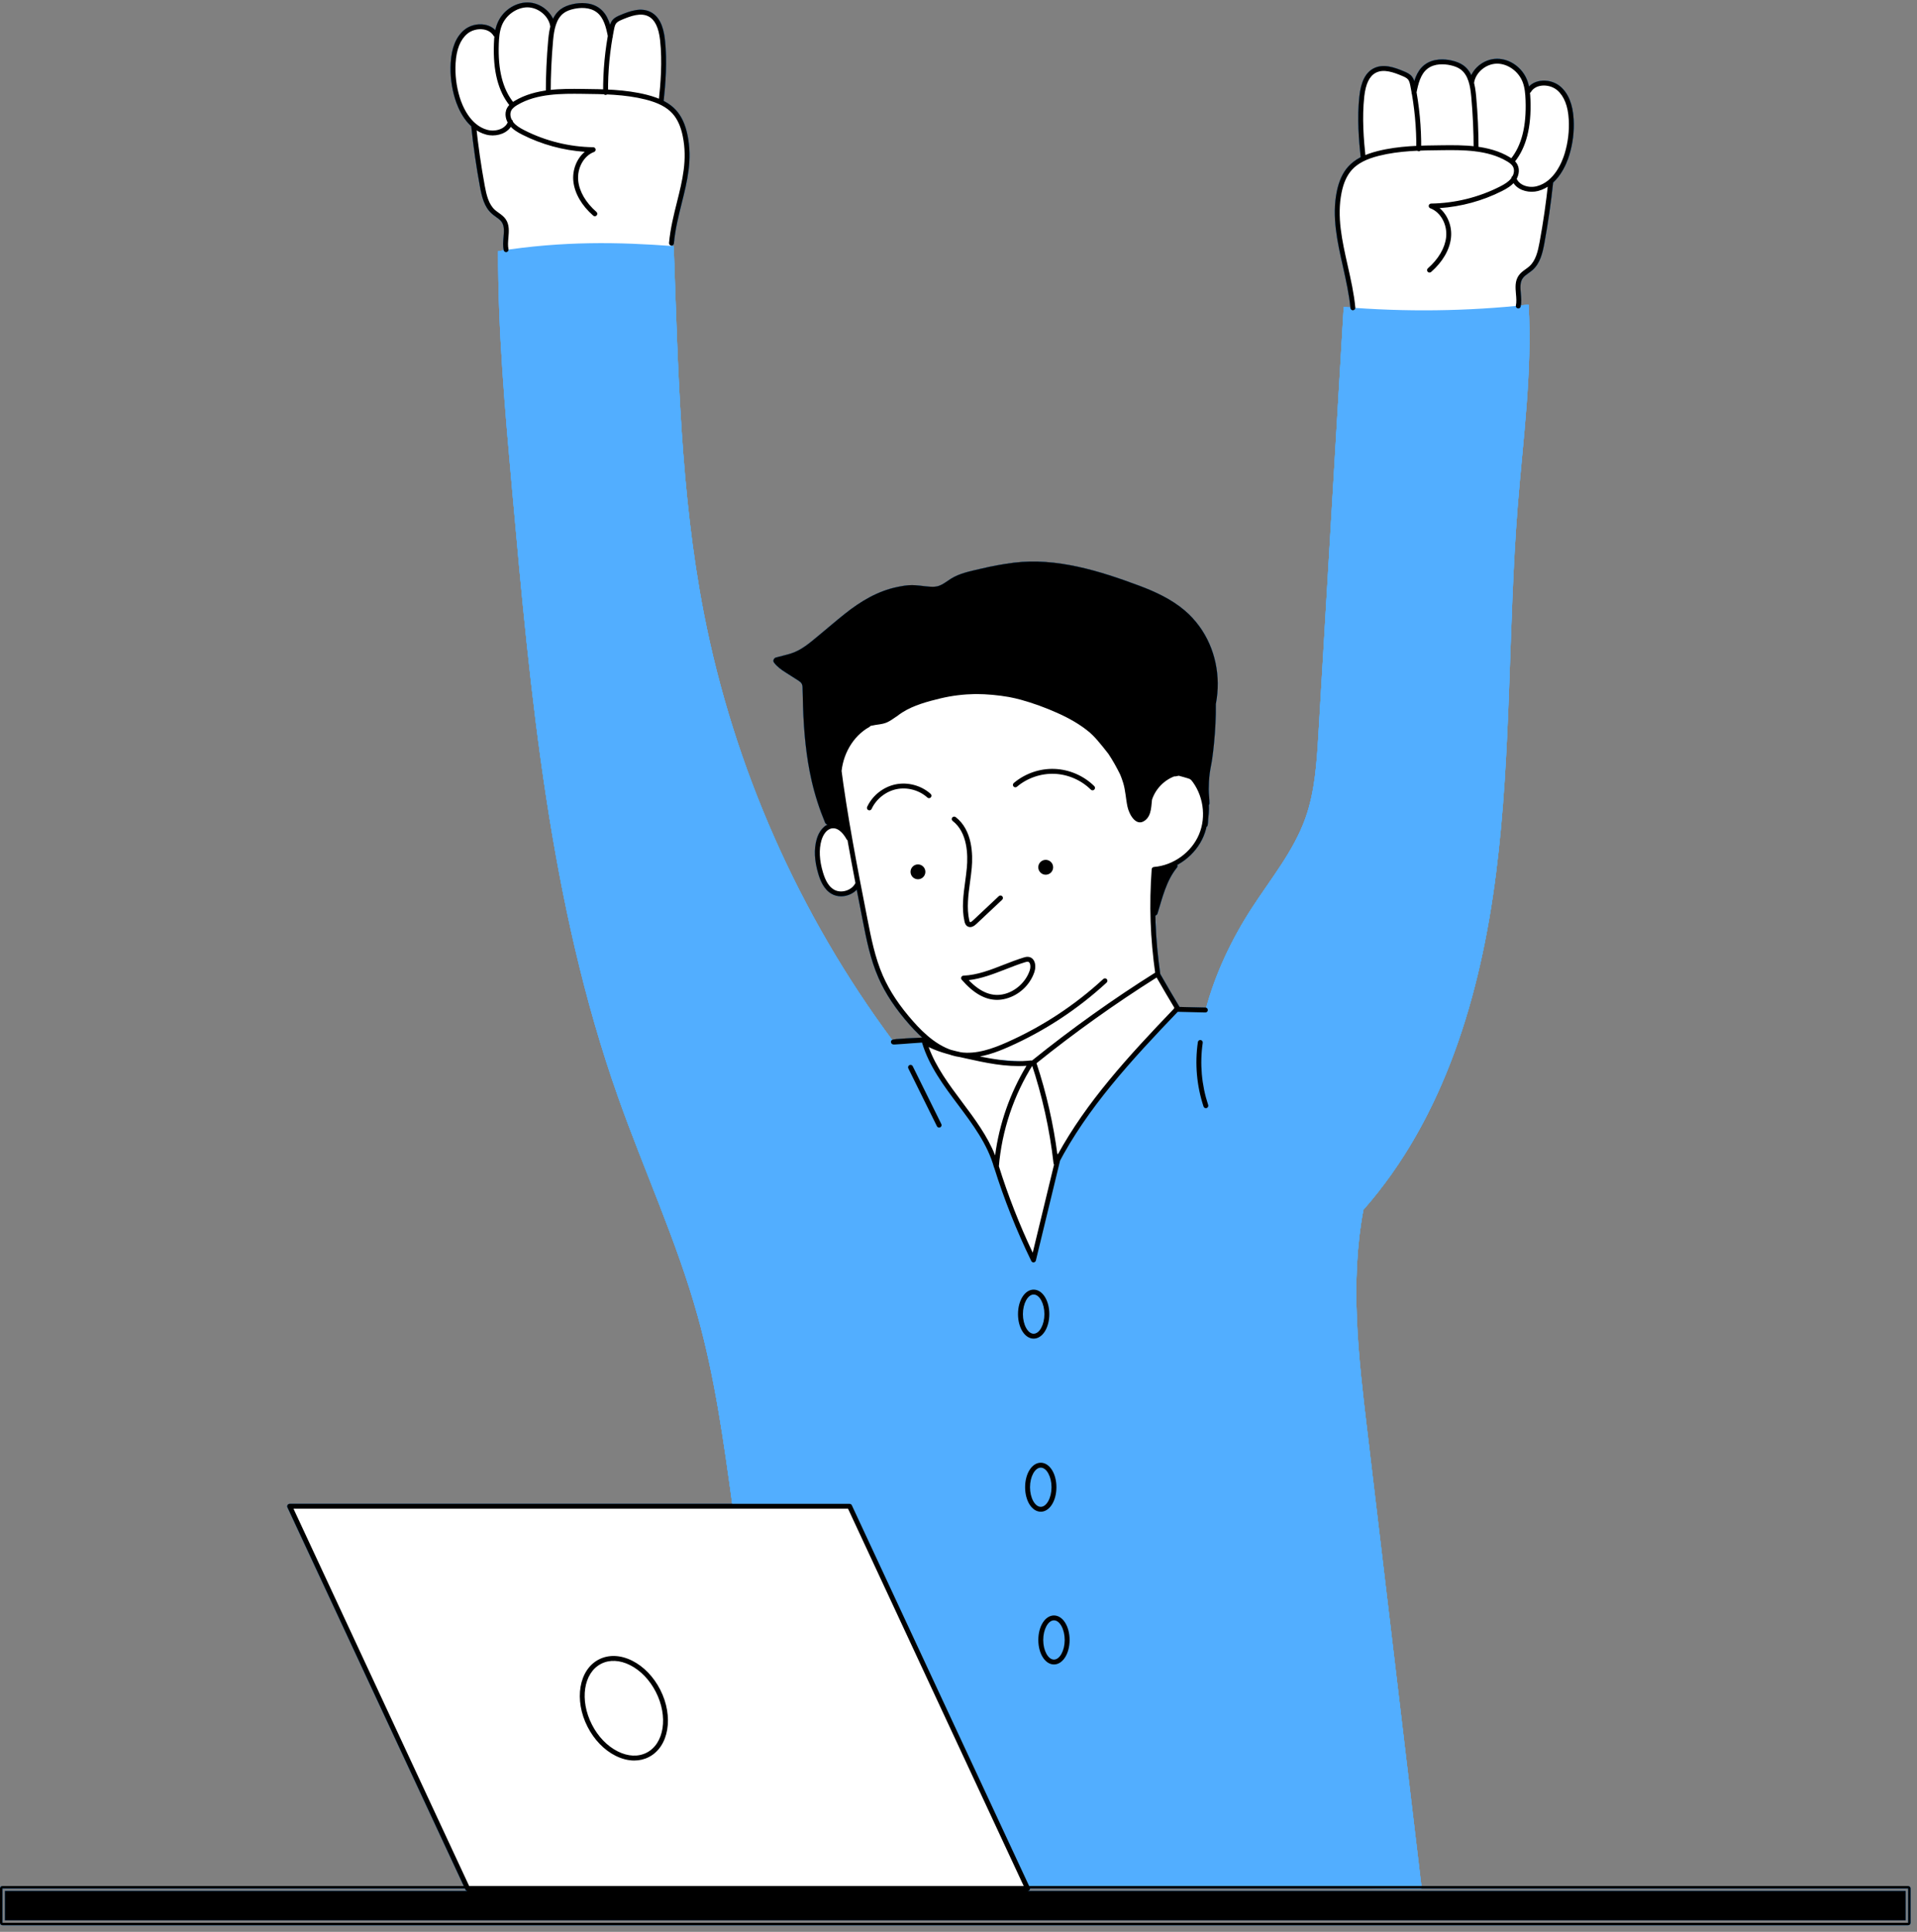 <svg xmlns="http://www.w3.org/2000/svg" xmlns:xlink="http://www.w3.org/1999/xlink" width="399" zoomAndPan="magnify" viewBox="0 0 299.25 301.5" height="402" preserveAspectRatio="xMidYMid meet" version="1.0"><rect x="0" y="0" width="299.25" height="301.5" fill="#808080" stroke="none"/><defs><clipPath id="cff2959a7b"><path d="M 0 0.129 L 298.5 0.129 L 298.5 300.875 L 0 300.875 Z M 0 0.129 " clip-rule="nonzero"/></clipPath><clipPath id="405578306c"><path d="M 70 0.129 L 246 0.129 L 246 167 L 70 167 Z M 70 0.129 " clip-rule="nonzero"/></clipPath><clipPath id="087cb098db"><path d="M 0 0.129 L 298.5 0.129 L 298.5 300.875 L 0 300.875 Z M 0 0.129 " clip-rule="nonzero"/></clipPath><clipPath id="85cbbb8cf2"><path d="M 70 0.129 L 246 0.129 L 246 167 L 70 167 Z M 70 0.129 " clip-rule="nonzero"/></clipPath><clipPath id="c1a5097881"><path d="M 0 0.129 L 298.5 0.129 L 298.5 300.875 L 0 300.875 Z M 0 0.129 " clip-rule="nonzero"/></clipPath></defs><g clip-path="url(#cff2959a7b)"><path fill="#52aeff" d="M 297.863 294.352 L 221.887 294.352 C 219.375 273.305 215.938 244.246 213.434 223.297 C 212.066 211.832 210.703 200.156 212.832 188.812 C 225.488 174.422 231.137 155.25 233.539 136.27 C 235.949 117.289 235.414 98.062 236.918 78.992 C 237.754 68.523 239.207 58.039 238.617 47.547 C 238.215 47.59 237.809 47.621 237.406 47.664 C 237.508 47.051 237.461 46.422 237.406 45.812 C 237.328 44.918 237.254 44.07 237.703 43.43 C 237.922 43.117 238.254 42.879 238.602 42.629 C 238.828 42.469 239.051 42.309 239.254 42.129 C 240.422 41.078 240.801 39.488 241.086 37.945 C 241.66 34.824 242.121 31.641 242.449 28.492 C 243.93 27.129 244.676 25.188 244.977 24.199 C 245.531 22.383 245.758 20.504 245.652 18.609 C 245.523 16.281 244.828 14.562 243.578 13.496 C 242.734 12.777 241.508 12.449 240.387 12.633 C 239.695 12.75 239.109 13.051 238.68 13.5 C 238.605 13.16 238.52 12.824 238.395 12.5 C 237.629 10.535 235.703 9.168 233.707 9.168 C 233.695 9.168 233.684 9.168 233.672 9.168 C 231.953 9.184 230.379 10.27 229.688 11.75 C 229.402 11.152 229.012 10.625 228.461 10.219 C 227.961 9.848 227.324 9.586 226.52 9.418 C 225.559 9.223 223.738 9.047 222.355 10.133 C 221.539 10.77 221.082 11.664 220.77 12.668 C 220.691 12.41 220.586 12.164 220.41 11.945 C 220.074 11.523 219.578 11.312 219.18 11.145 C 217.664 10.508 215.918 9.891 214.41 10.684 C 213.176 11.332 212.457 12.742 212.211 14.996 C 211.848 18.289 212.098 21.652 212.406 24.543 C 211.621 24.949 210.984 25.43 210.465 26.004 C 209.602 26.957 209.016 28.234 208.68 29.906 C 207.887 33.828 208.777 37.793 209.641 41.633 C 210.109 43.715 210.594 45.867 210.801 47.988 C 210.453 47.961 210.105 47.941 209.758 47.914 C 208.445 70.152 207.129 92.383 205.812 114.621 C 205.547 119.035 205.27 123.516 203.785 127.676 C 201.938 132.859 198.344 137.188 195.359 141.809 C 192.266 146.594 189.793 151.801 188.293 157.277 C 188.258 157.266 188.219 157.254 188.176 157.254 L 184.141 157.156 C 183.18 155.551 182.188 153.891 181.117 152.004 C 181.117 151.992 181.121 151.98 181.121 151.973 C 180.676 148.816 180.43 145.859 180.367 142.898 C 180.512 142.848 180.645 142.742 180.703 142.555 C 181.457 140.109 182.066 137.445 183.719 135.418 C 183.836 135.273 183.836 135.113 183.781 134.973 C 185.59 133.988 187.082 132.418 187.883 130.52 C 188.086 130.035 188.234 129.535 188.348 129.023 C 188.422 128.988 188.484 128.934 188.508 128.844 C 188.59 128.531 188.578 128.191 188.605 127.871 C 188.633 127.555 188.668 127.242 188.699 126.926 C 188.738 126.496 188.738 126.066 188.719 125.637 C 188.77 125.574 188.809 125.504 188.809 125.418 C 188.812 124.668 188.688 123.926 188.691 123.176 C 188.695 122.387 188.738 121.586 188.832 120.801 C 188.93 119.996 189.125 119.203 189.238 118.398 C 189.352 117.625 189.434 116.844 189.512 116.066 C 189.719 114.004 189.824 111.938 189.805 109.875 C 189.809 109.844 189.816 109.812 189.82 109.785 C 190.609 105.59 189.738 101.188 187.219 97.742 C 186.559 96.84 185.801 96.012 184.941 95.285 C 182.859 93.52 180.367 92.359 177.824 91.406 C 171.664 89.102 164.902 87.004 158.254 87.828 C 156.516 88.043 154.793 88.367 153.09 88.77 C 151.52 89.145 149.82 89.461 148.438 90.332 C 147.836 90.711 147.25 91.195 146.57 91.438 C 145.945 91.66 145.25 91.586 144.602 91.523 C 143.855 91.449 143.109 91.328 142.355 91.324 C 141.609 91.324 140.844 91.461 140.113 91.605 C 136.988 92.238 134.309 93.879 131.84 95.84 C 130.441 96.953 129.09 98.125 127.707 99.266 C 126.375 100.363 125.082 101.504 123.402 102.02 C 122.652 102.246 121.887 102.406 121.129 102.613 C 120.828 102.695 120.598 103.117 120.812 103.398 C 121.316 104.07 121.98 104.547 122.691 104.988 C 123.348 105.398 123.996 105.82 124.648 106.238 C 125.086 106.523 125.25 106.75 125.277 107.285 C 125.328 108.285 125.316 109.289 125.352 110.285 C 125.484 114.176 125.828 118.074 126.699 121.871 C 127.211 124.098 127.918 126.273 128.793 128.383 C 128.871 128.578 129.031 128.676 129.199 128.707 C 128.324 129.105 127.75 130.062 127.496 130.945 C 127.043 132.52 127.125 134.359 127.746 136.41 C 128.047 137.395 128.582 138.785 129.789 139.5 C 130.234 139.762 130.754 139.898 131.293 139.898 C 131.645 139.898 132.008 139.84 132.363 139.723 C 132.91 139.539 133.371 139.223 133.738 138.832 C 134.043 140.414 134.348 141.988 134.656 143.551 C 135.246 146.57 135.855 149.691 137.121 152.586 C 138.207 155.062 139.812 157.477 142.023 159.969 C 142.57 160.586 143.223 161.27 143.961 161.938 C 140.418 162.105 139.535 162.172 139.266 162.297 C 124.688 142.648 114.543 119.723 109.871 95.707 C 106.215 76.922 105.863 57.684 105.168 38.418 C 105.02 38.41 104.875 38.398 104.727 38.391 C 104.738 38.367 104.754 38.348 104.762 38.324 C 104.77 38.324 104.777 38.332 104.785 38.332 C 104.797 38.332 104.809 38.332 104.824 38.332 C 105.02 38.332 105.184 38.184 105.203 37.988 C 105.414 35.758 105.93 33.699 106.426 31.707 C 107.293 28.238 108.113 24.961 107.336 21.117 C 106.996 19.449 106.414 18.172 105.547 17.215 C 105.031 16.641 104.391 16.16 103.609 15.754 C 103.914 12.867 104.168 9.504 103.805 6.211 C 103.559 3.953 102.84 2.543 101.605 1.895 C 100.094 1.102 98.348 1.719 96.832 2.359 C 96.434 2.527 95.938 2.738 95.602 3.156 C 95.426 3.379 95.32 3.633 95.242 3.879 C 94.93 2.875 94.477 1.984 93.66 1.344 C 92.273 0.262 90.457 0.434 89.496 0.633 C 88.691 0.801 88.055 1.062 87.555 1.43 C 87.004 1.836 86.609 2.363 86.328 2.961 C 85.637 1.484 84.059 0.395 82.344 0.383 C 80.336 0.398 78.391 1.738 77.621 3.711 C 77.492 4.039 77.406 4.375 77.336 4.711 C 76.906 4.262 76.316 3.961 75.629 3.848 C 74.5 3.656 73.277 3.988 72.434 4.707 C 71.188 5.773 70.492 7.492 70.363 9.82 C 70.258 11.715 70.484 13.594 71.035 15.41 C 71.336 16.398 72.082 18.344 73.566 19.703 C 73.898 22.863 74.355 26.047 74.93 29.16 C 75.215 30.699 75.59 32.293 76.762 33.34 C 76.965 33.523 77.188 33.684 77.41 33.844 C 77.762 34.094 78.094 34.328 78.312 34.641 C 78.762 35.281 78.684 36.129 78.605 37.027 C 78.551 37.691 78.488 38.383 78.633 39.051 C 78.637 39.059 78.641 39.066 78.645 39.074 C 78.348 39.121 78.059 39.152 77.762 39.199 C 77.73 51.617 78.84 64.023 79.949 76.395 C 82.809 108.453 85.762 140.914 96.504 171.262 C 100.543 182.68 105.664 193.727 108.914 205.398 C 111.59 214.98 112.957 224.859 114.309 234.707 L 45.215 234.707 C 45.086 234.707 44.965 234.773 44.895 234.883 C 44.824 234.992 44.812 235.133 44.867 235.25 L 72.398 294.355 L 0.383 294.355 C 0.172 294.355 0 294.527 0 294.738 L 0 300.09 C 0 300.301 0.172 300.473 0.383 300.473 L 297.863 300.473 C 298.074 300.473 298.246 300.301 298.246 300.09 L 298.246 294.738 C 298.246 294.523 298.074 294.352 297.863 294.352 Z M 221.836 294.352 L 221.785 294.352 L 221.703 293.828 Z M 297.863 300.086 L 0.383 300.086 L 0.383 294.734 L 72.574 294.734 L 72.648 294.895 C 72.711 295.031 72.848 295.117 72.996 295.117 L 0.766 295.117 L 0.766 299.703 L 297.48 299.703 L 297.48 295.117 L 160.406 295.117 C 160.539 295.117 160.66 295.047 160.73 294.938 C 160.77 294.875 160.785 294.805 160.785 294.734 L 213.734 294.734 L 221.855 294.781 L 221.848 294.734 L 297.863 294.734 Z M 297.863 300.086 " fill-opacity="1" fill-rule="nonzero"/></g><g clip-path="url(#405578306c)"><path fill="#ffffff" d="M 80.066 1.324 C 81.469 0.547 83.34 0.594 84.598 1.59 C 85.312 2.152 85.793 2.953 86.199 3.766 C 86.914 1.93 88.836 0.555 90.766 0.809 C 91.191 0.867 91.609 0.996 92.02 1.125 C 92.633 1.316 93.262 1.516 93.766 1.91 C 94.676 2.621 95.023 3.82 95.316 4.938 C 95.449 4.07 96.008 3.309 96.73 2.82 C 97.449 2.336 98.316 2.105 99.184 2.016 C 99.91 1.945 100.676 1.973 101.332 2.297 C 102.816 3.027 103.242 4.91 103.398 6.555 C 103.684 9.617 103.613 12.715 103.188 15.758 C 105.387 16.934 106.676 19.383 107.031 21.828 C 107.383 24.277 106.945 26.762 106.508 29.199 C 106.043 31.789 105.578 34.383 105.109 36.977 C 105.004 37.57 104.891 38.184 104.566 38.691 C 104.242 39.203 103.652 39.594 103.059 39.5 C 95.734 41.098 88.379 41.445 81.152 40.629 C 80.742 40.582 80.32 40.527 79.965 40.32 C 79.059 39.793 78.949 38.543 79.035 37.5 C 79.121 36.453 79.254 35.277 78.578 34.48 C 78.223 34.059 77.699 33.824 77.27 33.473 C 76.355 32.73 75.957 31.539 75.652 30.398 C 74.871 27.496 74.426 24.5 74.328 21.496 C 74.312 20.965 74.301 20.414 74.082 19.934 C 73.875 19.48 73.5 19.129 73.176 18.75 C 71.742 17.102 71.148 14.895 70.797 12.738 C 70.555 11.262 70.406 9.742 70.711 8.277 C 71.016 6.812 71.828 5.395 73.129 4.656 C 74.43 3.914 76.242 4.016 77.266 5.105 C 77.742 3.617 78.664 2.105 80.066 1.324 Z M 215.641 49.414 C 216.797 49.488 217.949 49.562 219.105 49.582 C 222.188 49.633 225.258 49.297 228.32 48.957 C 231.137 48.648 233.957 48.34 236.777 48.031 C 237.215 46.441 236.586 44.578 237.488 43.199 C 237.973 42.457 238.812 42.016 239.352 41.312 C 239.785 40.738 239.992 40.023 240.172 39.328 C 241.074 35.891 241.656 32.367 241.902 28.824 C 244.371 26.242 245.418 22.582 245.332 19.059 C 245.305 17.828 245.145 16.578 244.625 15.461 C 244.105 14.344 243.195 13.371 242.023 12.992 C 240.852 12.617 239.43 12.941 238.691 13.926 C 238.273 11.809 236.613 10.098 234.648 9.789 C 232.68 9.48 230.574 10.602 229.734 12.406 C 228.863 10.574 226.719 9.441 224.715 9.758 C 222.711 10.07 221.016 11.805 220.746 13.816 C 220.402 11.996 218.438 10.918 216.598 10.695 C 215.789 10.598 214.906 10.633 214.242 11.109 C 213.465 11.672 213.191 12.688 213.023 13.629 C 212.375 17.219 212.5 20.898 212.629 24.543 C 210.531 25.766 209.23 28.125 208.84 30.508 C 208.453 32.891 208.84 35.328 209.266 37.703 C 209.863 41.051 210.535 44.383 211.277 47.699 C 211.711 49.621 214.121 49.316 215.641 49.414 Z M 131.016 114.984 C 129.277 119.625 129.645 125.008 132 129.371 C 131.406 128.391 129.852 128.422 128.988 129.176 C 128.125 129.926 127.812 131.125 127.656 132.258 C 127.379 134.285 127.543 136.539 128.902 138.066 C 130.262 139.594 133.105 139.816 134.188 138.082 C 134.723 142.617 135.273 147.211 136.977 151.449 C 137.762 153.391 138.777 155.234 139.938 156.98 C 140.777 158.246 141.695 159.465 142.793 160.508 C 145.105 162.695 148.133 164.016 151.23 164.746 C 154.332 165.473 157.527 165.656 160.961 166.16 C 163.484 164.215 166.012 162.266 168.535 160.32 C 172.379 157.355 176.273 154.363 180.922 152.398 C 179.871 147.281 179.648 141.996 180.262 136.805 C 180.293 136.547 180.332 136.266 180.508 136.074 C 180.668 135.895 180.914 135.82 181.145 135.75 C 183.742 134.934 186.062 133.152 187.336 130.746 C 188.609 128.34 188.762 125.324 187.551 122.883 C 187.145 122.062 186.574 121.297 185.789 120.824 C 184.395 119.98 182.504 120.246 181.195 121.223 C 179.891 122.199 179.121 123.77 178.824 125.371 C 178.738 125.836 178.676 126.332 178.375 126.695 C 178.074 127.059 177.43 127.18 177.312 126.672 C 176.211 124.145 176.266 121.219 175.113 118.715 C 174.512 117.406 173.602 116.266 172.648 115.188 C 171.395 113.766 170.035 112.414 168.434 111.41 C 167.137 110.594 165.703 110.023 164.281 109.453 C 162.27 108.648 160.25 107.84 158.148 107.309 C 153.078 106.027 147.594 106.43 142.766 108.438 C 141.91 108.789 141.074 109.195 140.301 109.707 C 139.562 110.195 138.883 110.781 138.078 111.16 C 136.824 111.746 135.387 111.766 134.039 112.082 C 132.688 112.398 131.652 113.285 131.016 114.984 Z M 131.016 114.984 " fill-opacity="1" fill-rule="nonzero"/></g><path fill="#52aeff" d="M 238.617 47.547 C 229.035 48.594 219.359 48.715 209.758 47.914 C 208.441 70.152 207.125 92.383 205.809 114.621 C 205.543 119.031 205.266 123.516 203.785 127.676 C 201.934 132.859 198.34 137.188 195.355 141.805 C 192.184 146.715 189.652 152.07 188.168 157.703 L 184.094 157.66 L 180.574 152.062 L 171.438 158.051 L 161.418 165.812 L 151.941 165.109 L 146.137 163.348 L 143.781 162.238 C 143.781 162.238 140.84 162.379 139.41 162.492 C 124.75 142.801 114.555 119.797 109.867 95.699 C 106.211 76.918 105.859 57.68 105.164 38.414 C 96.562 37.773 87.926 37.59 77.758 39.195 C 77.727 51.613 78.836 64.02 79.941 76.391 C 82.805 108.449 85.754 140.91 96.5 171.258 C 100.539 182.672 105.66 193.723 108.91 205.395 C 111.617 215.098 112.988 225.109 114.355 235.082 L 114.402 234.949 C 114.41 234.98 114.41 235.02 114.418 235.059 C 119.832 235.035 125.254 235.02 130.668 235.004 C 131.242 235.004 131.84 235.004 132.328 235.285 C 132.918 235.625 133.23 236.273 133.504 236.895 C 137.078 244.707 140.648 252.523 144.211 260.34 C 144.434 260.82 144.656 261.305 144.883 261.785 L 144.867 262.09 C 150.055 272.949 155.238 283.816 160.516 294.66 C 160.652 294.578 160.789 294.492 160.938 294.406 L 221.855 294.781 L 221.703 293.828 L 221.93 294.73 C 219.414 273.652 215.949 244.371 213.434 223.297 C 212.066 211.832 210.703 200.156 212.832 188.812 C 225.488 174.422 231.137 155.25 233.539 136.27 C 235.949 117.289 235.414 98.062 236.918 78.992 C 237.754 68.523 239.207 58.039 238.617 47.547 Z M 238.617 47.547 " fill-opacity="1" fill-rule="nonzero"/><path fill="#ffffff" d="M 72.996 294.734 L 45.215 235.086 L 132.625 235.086 L 160.406 294.734 Z M 144.379 162.312 C 146.137 169.52 153.066 174.438 155.234 181.305 C 156.844 186.531 158.895 191.617 161.363 196.5 C 162.035 192.242 163.133 188.066 164.234 183.902 C 164.535 182.758 164.836 181.609 165.32 180.531 C 165.738 179.602 166.285 178.734 166.844 177.875 C 171.656 170.465 177.336 163.617 183.922 157.523 C 182.602 155.863 181.496 154.039 180.535 152.18 C 173.859 156.602 167.316 161.227 161.07 166.129 C 158.445 166.238 155.832 165.777 153.246 165.32 C 150.191 164.777 147.066 164.211 144.379 162.312 Z M 156.949 155.484 C 158.863 154.973 160.48 153.453 161.109 151.574 C 161.344 150.875 161.262 149.844 160.535 149.719 C 160.324 149.684 160.105 149.742 159.898 149.809 C 156.73 150.777 153.723 152.504 150.41 152.652 C 152.875 155.496 155.035 156 156.949 155.484 Z M 156.949 155.484 " fill-opacity="1" fill-rule="nonzero"/><g clip-path="url(#087cb098db)"><path fill="#000000" d="M 183.715 135.418 C 182.066 137.445 181.453 140.109 180.699 142.555 C 180.52 143.125 179.676 143.012 179.664 142.414 C 179.625 140.598 179.648 138.766 179.723 136.949 C 179.746 136.387 179.883 135.957 180.414 135.695 C 181.066 135.375 181.773 135.004 182.488 134.859 C 182.684 134.816 182.859 134.879 182.984 134.996 C 183.031 134.938 183.07 134.875 183.117 134.816 C 183.465 134.398 184.055 135 183.715 135.418 Z M 297.863 300.086 L 297.863 294.734 L 0.383 294.734 L 0.383 300.086 Z M 151.055 165.062 C 150.637 165.062 150.219 165.035 149.801 164.973 C 146.375 164.473 143.719 161.875 142.02 159.965 C 139.809 157.473 138.203 155.059 137.121 152.582 C 135.852 149.688 135.242 146.566 134.652 143.547 C 133.109 135.668 131.516 127.523 130.48 119.406 C 130.453 119.199 130.602 119.008 130.812 118.98 C 131.016 118.953 131.211 119.102 131.238 119.312 C 132.27 127.402 133.863 135.535 135.402 143.398 C 135.984 146.379 136.59 149.461 137.82 152.273 C 138.871 154.676 140.434 157.027 142.594 159.457 C 144.211 161.277 146.73 163.75 149.91 164.219 C 152.414 164.586 154.977 163.648 157.156 162.684 C 162.699 160.227 167.77 156.898 172.23 152.789 C 172.383 152.648 172.625 152.656 172.77 152.812 C 172.914 152.969 172.902 153.211 172.746 153.352 C 168.227 157.516 163.086 160.891 157.465 163.383 C 155.543 164.234 153.324 165.062 151.055 165.062 Z M 180.738 152.406 C 180.551 152.406 180.387 152.27 180.359 152.078 C 179.555 146.359 179.375 141.293 179.781 135.656 C 179.797 135.469 179.945 135.316 180.133 135.305 C 183.164 135.066 185.996 133.027 187.172 130.223 C 188.352 127.422 187.828 123.973 185.875 121.641 C 185.664 121.387 185.402 121.109 185.094 120.984 C 184.773 120.852 184.371 120.859 183.832 121 C 181.805 121.539 180.141 123.273 179.691 125.324 C 179.645 125.527 179.441 125.66 179.234 125.613 C 179.027 125.57 178.898 125.363 178.941 125.16 C 179.453 122.84 181.34 120.871 183.633 120.262 C 184.336 120.078 184.906 120.082 185.383 120.273 C 185.848 120.465 186.191 120.824 186.461 121.148 C 188.594 123.695 189.164 127.461 187.879 130.52 C 186.633 133.477 183.707 135.66 180.523 136.031 C 180.152 141.484 180.336 146.414 181.117 151.969 C 181.145 152.18 181 152.371 180.793 152.402 C 180.773 152.406 180.754 152.406 180.738 152.406 Z M 131.289 139.891 C 130.754 139.891 130.234 139.758 129.785 139.492 C 128.578 138.781 128.043 137.391 127.746 136.406 C 127.125 134.352 127.039 132.516 127.496 130.941 C 127.809 129.859 128.586 128.652 129.832 128.516 C 130.93 128.395 132.023 129.16 132.82 130.617 C 132.922 130.801 132.855 131.035 132.672 131.137 C 132.488 131.234 132.254 131.172 132.152 130.984 C 131.848 130.43 131.023 129.148 129.918 129.277 C 129.043 129.371 128.473 130.309 128.23 131.152 C 127.816 132.582 127.898 134.277 128.477 136.184 C 128.891 137.555 129.43 138.395 130.176 138.836 C 130.727 139.16 131.434 139.215 132.121 138.992 C 132.805 138.766 133.336 138.297 133.586 137.707 C 133.668 137.512 133.891 137.418 134.086 137.5 C 134.281 137.582 134.371 137.809 134.289 138.004 C 133.957 138.797 133.254 139.422 132.359 139.715 C 132.004 139.832 131.645 139.891 131.289 139.891 Z M 170.551 123.348 C 170.457 123.348 170.359 123.309 170.281 123.234 C 168.781 121.75 166.711 120.852 164.602 120.77 C 162.488 120.688 160.359 121.422 158.746 122.785 C 158.59 122.922 158.348 122.902 158.207 122.742 C 158.074 122.578 158.094 122.34 158.254 122.203 C 160.012 120.715 162.332 119.91 164.633 120.004 C 166.93 120.094 169.188 121.074 170.82 122.691 C 170.973 122.84 170.973 123.082 170.824 123.23 C 170.75 123.309 170.652 123.348 170.551 123.348 Z M 135.711 126.469 C 135.656 126.469 135.602 126.457 135.551 126.434 C 135.359 126.344 135.277 126.117 135.367 125.926 C 136.191 124.148 137.895 122.805 139.812 122.414 C 141.73 122.023 143.828 122.594 145.281 123.906 C 145.438 124.047 145.449 124.289 145.309 124.445 C 145.168 124.602 144.926 124.613 144.77 124.473 C 143.492 123.32 141.652 122.82 139.965 123.16 C 138.281 123.508 136.785 124.688 136.059 126.25 C 135.996 126.387 135.855 126.469 135.711 126.469 Z M 151.445 144.691 C 151.285 144.691 151.152 144.645 151.047 144.586 C 150.688 144.383 150.594 143.961 150.555 143.781 C 150.102 141.727 150.391 139.617 150.668 137.582 C 150.766 136.855 150.863 136.125 150.93 135.398 C 151.105 133.457 151.055 129.93 148.719 128.129 C 148.551 128 148.52 127.762 148.648 127.594 C 148.777 127.426 149.016 127.395 149.184 127.523 C 151.809 129.547 151.883 133.367 151.691 135.465 C 151.625 136.203 151.523 136.945 151.422 137.688 C 151.156 139.656 150.879 141.695 151.301 143.617 C 151.352 143.848 151.398 143.906 151.422 143.918 C 151.465 143.941 151.625 143.895 151.879 143.656 L 155.918 139.863 C 156.07 139.719 156.312 139.727 156.457 139.883 C 156.602 140.035 156.598 140.277 156.441 140.422 L 152.402 144.215 C 152.02 144.574 151.699 144.691 151.445 144.691 Z M 155.641 156.047 C 153.766 156.047 151.949 155.008 150.125 152.902 C 150.027 152.793 150.004 152.637 150.062 152.5 C 150.117 152.367 150.25 152.277 150.395 152.27 C 152.562 152.172 154.574 151.391 156.695 150.559 C 157.703 150.168 158.742 149.762 159.789 149.441 C 159.988 149.383 160.289 149.289 160.602 149.344 C 160.93 149.398 161.199 149.586 161.375 149.883 C 161.711 150.441 161.637 151.207 161.473 151.695 C 160.797 153.711 159.102 155.305 157.047 155.855 C 156.574 155.984 156.105 156.047 155.641 156.047 Z M 151.219 152.969 C 153.105 154.926 154.949 155.625 156.852 155.117 C 158.629 154.641 160.16 153.199 160.746 151.453 C 160.887 151.031 160.879 150.539 160.719 150.277 C 160.656 150.172 160.582 150.117 160.473 150.098 C 160.348 150.078 160.191 150.121 160.012 150.172 C 158.992 150.484 157.969 150.887 156.977 151.273 C 155.129 151.992 153.223 152.738 151.219 152.969 Z M 164.84 181.898 C 164.816 181.898 164.793 181.898 164.77 181.895 C 164.605 181.863 164.48 181.727 164.461 181.562 C 163.859 176.25 162.691 170.992 160.996 165.926 C 160.945 165.773 160.992 165.605 161.117 165.504 C 167.27 160.547 173.785 155.902 180.48 151.699 C 180.57 151.645 180.68 151.629 180.781 151.652 C 180.879 151.68 180.969 151.746 181.02 151.836 C 182.133 153.805 183.16 155.523 184.152 157.184 C 184.242 157.332 184.223 157.52 184.102 157.645 C 176.438 165.633 169.727 172.957 165.18 181.691 C 165.113 181.82 164.98 181.898 164.84 181.898 Z M 161.805 165.934 C 163.344 170.59 164.441 175.402 165.074 180.266 C 169.602 171.988 176.039 164.949 183.348 157.328 C 182.457 155.84 181.539 154.297 180.551 152.559 C 174.07 156.645 167.766 161.141 161.805 165.934 Z M 155.535 182.477 C 155.363 182.477 155.211 182.363 155.168 182.195 C 154.168 178.586 151.836 175.469 149.578 172.453 C 147.332 169.461 145.016 166.363 143.934 162.73 C 143.887 162.582 143.941 162.418 144.066 162.32 C 144.188 162.223 144.359 162.215 144.496 162.293 C 146.445 163.445 148.715 163.949 150.914 164.434 C 154.148 165.152 157.492 165.891 160.926 165.504 C 161.07 165.488 161.215 165.559 161.293 165.684 C 161.371 165.809 161.371 165.965 161.289 166.09 C 158.242 170.902 156.387 176.449 155.918 182.125 C 155.902 182.309 155.754 182.457 155.57 182.473 C 155.559 182.477 155.547 182.477 155.535 182.477 Z M 144.965 163.414 C 146.102 166.539 148.176 169.309 150.188 171.996 C 152.137 174.598 154.145 177.277 155.34 180.316 C 155.992 175.383 157.668 170.598 160.238 166.336 C 156.965 166.555 153.805 165.859 150.746 165.18 C 148.801 164.75 146.797 164.309 144.965 163.414 Z M 161.332 197.02 C 161.188 197.02 161.055 196.938 160.988 196.805 C 158.703 192.113 156.754 187.211 155.195 182.234 C 155.133 182.031 155.246 181.816 155.445 181.754 C 155.652 181.691 155.863 181.805 155.926 182.004 C 157.363 186.609 159.141 191.145 161.211 195.508 L 164.879 180.359 C 164.93 180.152 165.133 180.023 165.344 180.078 C 165.547 180.125 165.672 180.332 165.625 180.539 L 161.703 196.727 C 161.664 196.887 161.531 197 161.371 197.02 C 161.359 197.02 161.344 197.02 161.332 197.02 Z M 188.164 158.016 C 188.16 158.016 188.156 158.016 188.156 158.016 L 183.605 157.906 C 183.395 157.902 183.227 157.727 183.234 157.516 C 183.238 157.305 183.418 157.152 183.625 157.141 L 188.172 157.25 C 188.383 157.258 188.551 157.434 188.547 157.645 C 188.543 157.852 188.371 158.016 188.164 158.016 Z M 139.578 163.012 C 139.391 163.012 139.242 162.98 139.141 162.824 C 139.066 162.711 139.059 162.562 139.121 162.441 C 139.254 162.191 139.27 162.152 144.352 161.914 C 144.555 161.906 144.742 162.066 144.75 162.277 C 144.762 162.488 144.602 162.668 144.387 162.68 C 143.66 162.719 142.875 162.781 142.09 162.84 C 141.301 162.902 140.508 162.965 139.773 163.004 C 139.703 163.008 139.637 163.012 139.578 163.012 Z M 162.078 135.355 C 162.078 134.715 162.598 134.195 163.238 134.195 C 163.879 134.195 164.398 134.715 164.398 135.355 C 164.398 135.996 163.879 136.516 163.238 136.516 C 162.598 136.516 162.078 135.996 162.078 135.355 Z M 142.137 136.066 C 142.137 135.426 142.656 134.906 143.297 134.906 C 143.934 134.906 144.453 135.426 144.453 136.066 C 144.453 136.707 143.934 137.227 143.297 137.227 C 142.652 137.227 142.137 136.707 142.137 136.066 Z M 160.406 295.117 L 72.996 295.117 C 72.848 295.117 72.711 295.031 72.648 294.895 L 44.867 235.246 C 44.812 235.129 44.824 234.988 44.895 234.879 C 44.965 234.77 45.086 234.703 45.215 234.703 L 132.625 234.703 C 132.773 234.703 132.91 234.789 132.973 234.922 L 160.754 294.574 C 160.809 294.691 160.801 294.828 160.73 294.938 C 160.66 295.051 160.539 295.117 160.406 295.117 Z M 73.238 294.352 L 159.805 294.352 L 132.383 235.465 L 45.816 235.465 Z M 161.355 208.918 C 159.988 208.918 158.914 207.238 158.914 205.094 C 158.914 202.949 159.988 201.27 161.355 201.27 C 162.727 201.27 163.801 202.949 163.801 205.094 C 163.801 207.238 162.727 208.918 161.355 208.918 Z M 161.355 202.035 C 160.449 202.035 159.68 203.434 159.68 205.094 C 159.68 206.75 160.449 208.152 161.355 208.152 C 162.266 208.152 163.035 206.75 163.035 205.094 C 163.035 203.434 162.266 202.035 161.355 202.035 Z M 162.469 235.934 C 161.098 235.934 160.023 234.254 160.023 232.109 C 160.023 229.965 161.098 228.285 162.469 228.285 C 163.836 228.285 164.91 229.965 164.91 232.109 C 164.91 234.254 163.836 235.934 162.469 235.934 Z M 162.469 229.051 C 161.559 229.051 160.789 230.453 160.789 232.109 C 160.789 233.77 161.559 235.168 162.469 235.168 C 163.375 235.168 164.145 233.77 164.145 232.109 C 164.145 230.453 163.375 229.051 162.469 229.051 Z M 188.238 172.953 C 188.078 172.953 187.93 172.852 187.875 172.691 C 186.809 169.473 186.5 165.992 186.992 162.637 C 187.023 162.43 187.219 162.281 187.426 162.316 C 187.633 162.344 187.777 162.539 187.75 162.75 C 187.273 165.988 187.57 169.344 188.602 172.453 C 188.668 172.652 188.559 172.867 188.359 172.934 C 188.32 172.945 188.281 172.953 188.238 172.953 Z M 146.602 175.98 C 146.461 175.98 146.324 175.902 146.258 175.77 L 141.793 166.742 C 141.699 166.551 141.777 166.324 141.965 166.23 C 142.156 166.137 142.387 166.211 142.48 166.402 L 146.945 175.43 C 147.039 175.617 146.961 175.848 146.77 175.941 C 146.715 175.969 146.66 175.98 146.602 175.98 Z M 211.188 48.426 C 210.996 48.426 210.828 48.277 210.809 48.078 C 210.605 45.93 210.113 43.742 209.641 41.629 C 208.777 37.793 207.883 33.824 208.676 29.902 C 209.016 28.234 209.598 26.957 210.465 26 C 211.473 24.883 212.938 24.109 215.07 23.574 C 218.367 22.746 221.793 22.707 225.109 22.672 C 228.367 22.637 232.418 22.59 235.641 24.52 C 236.086 24.785 236.578 25.129 236.863 25.664 C 237.336 26.555 237.023 27.633 236.508 28.305 C 235.98 28.988 235.219 29.434 234.473 29.812 C 231.449 31.34 228.105 32.254 224.719 32.48 C 225.969 33.52 226.699 35.301 226.504 37.102 C 226.305 38.973 225.203 40.871 223.402 42.445 C 223.246 42.582 223.004 42.57 222.863 42.41 C 222.723 42.25 222.742 42.008 222.902 41.871 C 224.555 40.422 225.562 38.699 225.746 37.02 C 225.957 35.047 224.895 33.109 223.277 32.508 C 223.105 32.445 223.004 32.27 223.031 32.086 C 223.062 31.906 223.219 31.77 223.406 31.77 C 227.113 31.715 230.82 30.805 234.125 29.129 C 234.895 28.738 235.488 28.371 235.898 27.84 C 236.27 27.359 236.5 26.613 236.188 26.023 C 235.992 25.652 235.602 25.387 235.246 25.176 C 232.207 23.359 228.27 23.402 225.117 23.438 C 221.848 23.473 218.465 23.508 215.254 24.316 C 213.277 24.812 211.934 25.512 211.031 26.512 C 210.262 27.367 209.734 28.523 209.426 30.055 C 208.664 33.816 209.5 37.531 210.383 41.461 C 210.863 43.598 211.363 45.809 211.57 48.008 C 211.59 48.215 211.434 48.402 211.223 48.422 C 211.215 48.426 211.203 48.426 211.188 48.426 Z M 212.812 25.133 C 212.617 25.133 212.453 24.988 212.43 24.793 C 212.113 21.848 211.836 18.383 212.207 14.996 C 212.453 12.738 213.176 11.328 214.41 10.68 C 215.918 9.891 217.664 10.504 219.18 11.145 C 219.578 11.312 220.074 11.523 220.41 11.941 C 220.707 12.312 220.812 12.758 220.906 13.223 C 221.566 16.508 221.883 19.879 221.855 23.234 C 221.852 23.441 221.684 23.613 221.473 23.613 C 221.473 23.613 221.469 23.613 221.469 23.613 C 221.258 23.609 221.09 23.438 221.09 23.227 C 221.121 19.922 220.805 16.609 220.156 13.371 C 220.078 12.992 220 12.656 219.812 12.418 C 219.598 12.152 219.215 11.988 218.883 11.848 C 217.527 11.277 215.977 10.719 214.762 11.359 C 213.77 11.879 213.184 13.094 212.965 15.078 C 212.602 18.395 212.875 21.805 213.191 24.707 C 213.211 24.918 213.062 25.105 212.852 25.129 C 212.84 25.133 212.824 25.133 212.812 25.133 Z M 230.422 23.648 C 230.211 23.648 230.039 23.48 230.039 23.27 C 230.039 20.555 229.914 17.812 229.672 15.121 C 229.52 13.418 229.211 11.723 228.008 10.832 C 227.598 10.531 227.059 10.312 226.363 10.168 C 225.531 9.996 223.965 9.84 222.824 10.734 C 221.766 11.562 221.402 13.02 221.098 14.562 C 221.059 14.773 220.852 14.902 220.648 14.867 C 220.441 14.824 220.309 14.625 220.348 14.418 C 220.684 12.723 221.086 11.125 222.352 10.133 C 223.738 9.051 225.555 9.223 226.516 9.422 C 227.324 9.59 227.961 9.852 228.461 10.219 C 229.906 11.285 230.262 13.172 230.434 15.055 C 230.68 17.77 230.805 20.531 230.805 23.27 C 230.805 23.48 230.633 23.648 230.422 23.648 Z M 236.125 25.434 C 236.043 25.434 235.957 25.406 235.887 25.352 C 235.723 25.219 235.695 24.977 235.828 24.812 C 237.535 22.703 238.293 19.699 238.145 15.637 C 238.109 14.68 238.031 13.672 237.68 12.777 C 237.035 11.125 235.367 9.934 233.703 9.934 C 233.695 9.934 233.688 9.934 233.68 9.934 C 231.941 9.949 230.301 11.344 230.098 12.98 C 230.07 13.191 229.875 13.344 229.672 13.312 C 229.461 13.289 229.312 13.098 229.34 12.887 C 229.59 10.855 231.535 9.188 233.672 9.172 C 233.684 9.172 233.691 9.172 233.703 9.172 C 235.703 9.172 237.625 10.535 238.391 12.5 C 238.781 13.504 238.871 14.586 238.91 15.609 C 239.062 19.867 238.25 23.035 236.426 25.293 C 236.348 25.387 236.238 25.434 236.125 25.434 Z M 239.105 29.93 C 238.418 29.93 237.73 29.758 237.176 29.434 C 236.543 29.062 236.121 28.523 235.953 27.879 C 235.898 27.672 236.023 27.465 236.227 27.414 C 236.434 27.359 236.641 27.484 236.691 27.688 C 236.836 28.25 237.246 28.586 237.562 28.773 C 238.223 29.16 239.117 29.27 239.906 29.062 C 242.645 28.344 243.852 25.266 244.246 23.977 C 244.77 22.246 244.988 20.457 244.887 18.652 C 244.773 16.543 244.164 15.004 243.082 14.078 C 242.414 13.508 241.402 13.242 240.512 13.387 C 239.824 13.504 239.273 13.852 238.969 14.375 C 238.859 14.555 238.625 14.613 238.445 14.508 C 238.262 14.402 238.199 14.168 238.309 13.984 C 238.734 13.266 239.469 12.785 240.387 12.633 C 241.508 12.449 242.734 12.777 243.578 13.496 C 244.824 14.562 245.523 16.281 245.652 18.609 C 245.758 20.504 245.527 22.383 244.977 24.199 C 244.547 25.609 243.211 28.984 240.102 29.805 C 239.781 29.887 239.441 29.93 239.105 29.93 Z M 237.008 48.141 C 236.98 48.141 236.953 48.137 236.926 48.129 C 236.719 48.086 236.59 47.883 236.637 47.676 C 236.754 47.121 236.703 46.52 236.645 45.879 C 236.559 44.887 236.469 43.859 237.078 42.992 C 237.371 42.57 237.773 42.285 238.16 42.008 C 238.359 41.863 238.562 41.719 238.742 41.559 C 239.734 40.672 240.07 39.219 240.332 37.809 C 240.906 34.703 241.359 31.543 241.688 28.414 C 241.711 28.203 241.902 28.047 242.109 28.074 C 242.316 28.094 242.473 28.281 242.449 28.492 C 242.117 31.645 241.66 34.824 241.086 37.945 C 240.801 39.488 240.426 41.082 239.254 42.129 C 239.051 42.309 238.828 42.469 238.602 42.629 C 238.254 42.879 237.922 43.117 237.703 43.43 C 237.254 44.07 237.328 44.918 237.406 45.812 C 237.465 46.48 237.527 47.168 237.383 47.836 C 237.344 48.016 237.184 48.141 237.008 48.141 Z M 104.82 38.328 C 104.809 38.328 104.797 38.328 104.785 38.328 C 104.574 38.309 104.418 38.121 104.438 37.91 C 104.652 35.625 105.176 33.535 105.684 31.516 C 106.527 28.137 107.328 24.941 106.582 21.266 C 106.273 19.734 105.746 18.578 104.977 17.723 C 104.074 16.723 102.73 16.023 100.754 15.527 C 97.543 14.719 94.164 14.684 90.891 14.648 C 87.734 14.613 83.801 14.57 80.762 16.383 C 80.406 16.594 80.016 16.863 79.82 17.234 C 79.508 17.824 79.738 18.57 80.109 19.051 C 80.52 19.582 81.113 19.949 81.883 20.34 C 85.188 22.016 88.898 22.926 92.605 22.98 C 92.789 22.98 92.945 23.113 92.977 23.297 C 93.008 23.477 92.902 23.656 92.73 23.719 C 91.113 24.32 90.055 26.258 90.266 28.23 C 90.445 29.91 91.453 31.633 93.109 33.078 C 93.27 33.219 93.285 33.461 93.145 33.621 C 93.004 33.781 92.766 33.793 92.605 33.656 C 90.805 32.082 89.707 30.184 89.504 28.309 C 89.312 26.512 90.043 24.73 91.289 23.691 C 87.906 23.465 84.559 22.551 81.535 21.02 C 80.793 20.645 80.031 20.199 79.504 19.516 C 78.984 18.844 78.672 17.766 79.145 16.875 C 79.43 16.336 79.922 15.992 80.367 15.727 C 83.594 13.801 87.645 13.848 90.902 13.883 C 94.215 13.918 97.641 13.957 100.941 14.785 C 103.07 15.32 104.535 16.09 105.547 17.211 C 106.41 18.168 106.992 19.445 107.332 21.113 C 108.109 24.957 107.289 28.234 106.422 31.703 C 105.926 33.695 105.41 35.754 105.199 37.984 C 105.184 38.18 105.016 38.328 104.82 38.328 Z M 103.199 16.344 C 103.184 16.344 103.172 16.34 103.156 16.34 C 102.945 16.316 102.797 16.129 102.816 15.918 C 103.133 13.016 103.406 9.602 103.043 6.289 C 102.824 4.305 102.238 3.09 101.246 2.566 C 100.031 1.93 98.484 2.488 97.125 3.059 C 96.793 3.199 96.41 3.363 96.195 3.629 C 96.008 3.867 95.93 4.203 95.852 4.582 C 95.203 7.824 94.887 11.137 94.918 14.438 C 94.918 14.648 94.75 14.82 94.539 14.82 C 94.539 14.82 94.535 14.82 94.535 14.82 C 94.324 14.82 94.156 14.652 94.152 14.441 C 94.121 11.09 94.441 7.723 95.102 4.43 C 95.176 4.059 95.277 3.551 95.598 3.152 C 95.934 2.73 96.43 2.523 96.828 2.355 C 98.344 1.715 100.09 1.098 101.598 1.891 C 102.836 2.539 103.555 3.949 103.801 6.203 C 104.172 9.59 103.895 13.055 103.578 16 C 103.559 16.195 103.391 16.344 103.199 16.344 Z M 85.586 14.859 C 85.375 14.859 85.203 14.688 85.203 14.477 C 85.207 11.746 85.332 8.98 85.574 6.262 C 85.746 4.383 86.102 2.496 87.547 1.426 C 88.051 1.059 88.684 0.797 89.492 0.629 C 90.453 0.43 92.273 0.258 93.656 1.34 C 94.922 2.332 95.328 3.934 95.66 5.625 C 95.703 5.832 95.566 6.035 95.359 6.074 C 95.156 6.113 94.949 5.98 94.91 5.773 C 94.605 4.227 94.246 2.773 93.184 1.941 C 92.043 1.051 90.477 1.207 89.645 1.379 C 88.949 1.523 88.41 1.738 88.004 2.043 C 86.801 2.93 86.488 4.629 86.336 6.332 C 86.094 9.027 85.969 11.766 85.969 14.477 C 85.969 14.688 85.797 14.859 85.586 14.859 Z M 79.883 16.645 C 79.77 16.645 79.66 16.598 79.586 16.504 C 77.758 14.242 76.945 11.074 77.102 6.816 C 77.137 5.793 77.227 4.707 77.617 3.707 C 78.387 1.734 80.332 0.395 82.34 0.379 C 84.473 0.395 86.418 2.062 86.672 4.094 C 86.699 4.305 86.551 4.496 86.34 4.523 C 86.129 4.547 85.938 4.398 85.91 4.191 C 85.707 2.551 84.066 1.156 82.332 1.145 C 80.676 1.152 78.977 2.328 78.328 3.988 C 77.98 4.879 77.898 5.891 77.863 6.848 C 77.715 10.91 78.473 13.91 80.18 16.02 C 80.312 16.184 80.289 16.426 80.125 16.559 C 80.051 16.617 79.969 16.645 79.883 16.645 Z M 76.902 21.137 C 76.566 21.137 76.23 21.098 75.91 21.012 C 72.797 20.195 71.461 16.82 71.031 15.406 C 70.477 13.59 70.25 11.711 70.359 9.816 C 70.484 7.488 71.184 5.77 72.43 4.703 C 73.273 3.984 74.492 3.652 75.621 3.844 C 76.539 3.996 77.277 4.477 77.699 5.191 C 77.809 5.375 77.746 5.609 77.566 5.719 C 77.387 5.824 77.148 5.766 77.043 5.582 C 76.734 5.062 76.184 4.711 75.496 4.598 C 74.602 4.445 73.594 4.719 72.926 5.285 C 71.844 6.211 71.238 7.75 71.121 9.859 C 71.02 11.664 71.234 13.457 71.762 15.184 C 72.156 16.473 73.367 19.551 76.102 20.273 C 76.891 20.48 77.785 20.367 78.449 19.98 C 78.762 19.797 79.172 19.457 79.316 18.895 C 79.367 18.691 79.574 18.562 79.781 18.621 C 79.984 18.672 80.109 18.883 80.055 19.086 C 79.887 19.73 79.465 20.27 78.832 20.641 C 78.277 20.965 77.59 21.137 76.902 21.137 Z M 79 39.348 C 78.824 39.348 78.668 39.227 78.629 39.047 C 78.484 38.379 78.543 37.688 78.602 37.023 C 78.68 36.125 78.754 35.281 78.309 34.637 C 78.09 34.324 77.758 34.09 77.406 33.84 C 77.184 33.68 76.961 33.52 76.758 33.336 C 75.586 32.289 75.211 30.695 74.926 29.156 C 74.352 26.039 73.891 22.859 73.562 19.699 C 73.539 19.492 73.691 19.301 73.902 19.281 C 74.109 19.258 74.301 19.41 74.32 19.621 C 74.652 22.762 75.105 25.922 75.676 29.016 C 75.938 30.426 76.273 31.879 77.266 32.766 C 77.449 32.93 77.648 33.07 77.852 33.215 C 78.238 33.492 78.641 33.777 78.934 34.199 C 79.539 35.07 79.449 36.098 79.363 37.086 C 79.309 37.727 79.254 38.328 79.375 38.883 C 79.422 39.09 79.289 39.293 79.082 39.34 C 79.055 39.348 79.027 39.348 79 39.348 Z M 164.527 259.77 C 163.156 259.77 162.086 258.09 162.086 255.949 C 162.086 253.805 163.156 252.125 164.527 252.125 C 165.898 252.125 166.969 253.805 166.969 255.949 C 166.969 258.09 165.898 259.77 164.527 259.77 Z M 164.527 252.887 C 163.617 252.887 162.852 254.289 162.852 255.949 C 162.852 257.605 163.617 259.008 164.527 259.008 C 165.438 259.008 166.203 257.605 166.203 255.949 C 166.203 254.289 165.438 252.887 164.527 252.887 Z M 297.863 300.469 L 0.383 300.469 C 0.172 300.469 0 300.297 0 300.086 L 0 294.734 C 0 294.523 0.172 294.352 0.383 294.352 L 297.863 294.352 C 298.074 294.352 298.246 294.523 298.246 294.734 L 298.246 300.086 C 298.246 300.297 298.074 300.469 297.863 300.469 Z M 0.766 299.703 L 297.48 299.703 L 297.48 295.117 L 0.766 295.117 Z M 189.816 109.781 C 189.812 109.812 189.805 109.844 189.801 109.871 C 189.82 111.938 189.715 114 189.508 116.062 C 189.43 116.844 189.348 117.621 189.234 118.398 C 189.121 119.203 188.926 119.992 188.828 120.801 C 188.734 121.586 188.691 122.383 188.688 123.176 C 188.684 123.926 188.812 124.668 188.805 125.418 C 188.805 125.504 188.766 125.574 188.715 125.633 C 188.734 126.062 188.734 126.492 188.695 126.926 C 188.664 127.238 188.629 127.551 188.602 127.867 C 188.578 128.188 188.586 128.531 188.504 128.844 C 188.43 129.133 187.961 129.152 187.898 128.844 C 187.832 128.52 187.883 128.188 187.926 127.867 C 187.961 127.566 188.004 127.262 188.035 126.957 C 188.055 126.797 188.07 126.633 188.082 126.469 C 187.984 126.414 187.91 126.324 187.902 126.184 C 187.863 125.512 187.832 124.848 187.625 124.207 C 187.473 123.742 187.398 123.266 187.332 122.785 C 187.074 122.844 186.77 122.758 186.652 122.445 C 186.602 122.316 186.566 122.18 186.535 122.043 C 186.418 122.086 186.281 122.07 186.168 121.957 C 186.086 121.871 185.996 121.793 185.906 121.715 C 185.863 121.672 185.812 121.637 185.766 121.598 C 185.762 121.594 185.758 121.59 185.758 121.59 C 185.641 121.547 185.535 121.504 185.41 121.465 C 184.965 121.32 184.508 121.211 184.055 121.082 C 184.039 121.078 184.023 121.074 184.008 121.07 C 183.848 121.102 183.691 121.125 183.531 121.164 C 183.359 121.203 183.199 121.148 183.086 121.031 C 183.074 121.035 183.066 121.035 183.051 121.039 C 182.852 121.074 182.676 120.992 182.586 120.816 C 182.484 120.848 182.383 120.879 182.285 120.91 C 182.258 120.922 182.234 120.934 182.207 120.945 C 182.156 120.969 182.105 120.992 182.055 121.02 C 181.965 121.07 181.879 121.121 181.793 121.176 C 181.746 121.207 181.703 121.242 181.66 121.27 C 181.641 121.281 181.637 121.285 181.633 121.289 C 181.629 121.293 181.629 121.293 181.613 121.309 C 181.531 121.379 181.453 121.449 181.375 121.527 C 181.297 121.605 181.227 121.684 181.152 121.766 C 181.117 121.805 181.086 121.848 181.051 121.891 C 181.035 121.906 181.035 121.906 181.031 121.91 C 181.023 121.918 181.027 121.914 181.02 121.926 C 180.895 122.094 180.781 122.27 180.672 122.449 C 180.43 122.859 180.223 123.305 179.988 123.73 C 179.945 123.969 179.902 124.207 179.867 124.449 C 179.703 125.637 179.82 127.223 178.754 128.035 C 177.324 129.129 176.262 127.062 176.008 125.922 C 175.73 124.652 175.707 123.367 175.312 122.117 C 175.184 121.699 175.031 121.289 174.867 120.887 C 174.312 119.766 173.711 118.676 173.02 117.645 C 172.469 116.93 171.898 116.23 171.328 115.559 C 171.082 115.273 170.824 115 170.562 114.738 C 170.426 114.598 170.285 114.465 170.137 114.34 C 168.617 113.051 166.852 112.07 165.039 111.262 C 163.211 110.445 161.297 109.746 159.367 109.211 C 158.754 109.043 158.137 108.906 157.516 108.785 C 155.812 108.488 154.086 108.328 152.355 108.32 C 152.324 108.32 152.289 108.32 152.254 108.32 C 150.43 108.352 148.613 108.566 146.832 108.992 C 144.82 109.477 142.633 110.059 140.871 111.176 C 140.711 111.277 140.559 111.383 140.402 111.492 C 140.191 111.664 139.969 111.828 139.73 111.969 C 139.352 112.238 138.965 112.496 138.551 112.699 C 137.758 113.082 136.879 113.051 136.039 113.262 C 136.012 113.27 135.988 113.262 135.961 113.262 C 135.926 113.301 135.879 113.332 135.824 113.363 C 135.801 113.395 135.766 113.426 135.723 113.449 C 133.074 114.918 131.473 117.891 131.332 120.883 C 131.273 122.188 131.289 123.5 131.391 124.801 C 131.512 125.418 131.668 126.031 131.871 126.625 C 131.949 126.848 131.852 127.039 131.695 127.16 C 131.848 127.887 132.062 128.598 132.395 129.254 C 132.699 129.871 131.777 130.41 131.473 129.793 C 131.293 129.438 131.148 129.07 131.023 128.695 C 130.973 128.727 130.918 128.754 130.848 128.766 C 130.34 128.871 129.957 128.812 129.645 128.605 C 129.398 128.785 128.945 128.754 128.789 128.375 C 127.914 126.266 127.211 124.094 126.699 121.867 C 125.828 118.066 125.484 114.168 125.352 110.281 C 125.316 109.281 125.328 108.277 125.277 107.281 C 125.25 106.742 125.086 106.516 124.648 106.234 C 123.996 105.816 123.348 105.395 122.691 104.984 C 121.98 104.543 121.316 104.066 120.809 103.391 C 120.598 103.109 120.828 102.691 121.129 102.609 C 121.883 102.402 122.652 102.242 123.402 102.012 C 125.078 101.5 126.375 100.355 127.707 99.258 C 129.09 98.121 130.441 96.945 131.84 95.832 C 134.305 93.871 136.988 92.234 140.113 91.602 C 140.844 91.453 141.609 91.316 142.355 91.32 C 143.109 91.32 143.855 91.445 144.602 91.516 C 145.25 91.582 145.945 91.652 146.57 91.43 C 147.25 91.188 147.832 90.707 148.438 90.324 C 149.82 89.453 151.516 89.137 153.09 88.766 C 154.793 88.359 156.516 88.039 158.254 87.82 C 164.902 86.996 171.664 89.098 177.824 91.402 C 180.367 92.352 182.855 93.512 184.941 95.277 C 185.797 96.004 186.559 96.836 187.219 97.738 C 189.734 101.188 190.605 105.59 189.816 109.781 Z M 99.008 274.762 C 98.062 274.762 97.07 274.512 96.086 274.02 C 94.305 273.125 92.754 271.52 91.723 269.508 C 89.57 265.309 90.363 260.586 93.488 258.988 C 95.023 258.203 96.871 258.273 98.695 259.188 C 100.477 260.082 102.027 261.688 103.059 263.699 C 105.207 267.898 104.418 272.617 101.289 274.219 C 100.586 274.582 99.812 274.762 99.008 274.762 Z M 92.402 269.156 C 93.359 271.031 94.789 272.516 96.43 273.336 C 98.027 274.141 99.629 274.211 100.941 273.539 C 103.691 272.129 104.336 267.875 102.375 264.051 C 101.418 262.18 99.988 260.695 98.348 259.871 C 96.754 259.07 95.148 258.996 93.836 259.668 C 91.086 261.074 90.445 265.332 92.402 269.156 Z M 92.402 269.156 " fill-opacity="1" fill-rule="nonzero"/><path fill="#52aeff" d="M 297.863 294.352 L 221.887 294.352 C 219.375 273.305 215.938 244.246 213.434 223.297 C 212.066 211.832 210.703 200.156 212.832 188.812 C 225.488 174.422 231.137 155.25 233.539 136.27 C 235.949 117.289 235.414 98.062 236.918 78.992 C 237.754 68.523 239.207 58.039 238.617 47.547 C 238.215 47.59 237.809 47.621 237.406 47.664 C 237.508 47.051 237.461 46.422 237.406 45.812 C 237.328 44.918 237.254 44.07 237.703 43.43 C 237.922 43.117 238.254 42.879 238.602 42.629 C 238.828 42.469 239.051 42.309 239.254 42.129 C 240.422 41.078 240.801 39.488 241.086 37.945 C 241.66 34.824 242.121 31.641 242.449 28.492 C 243.93 27.129 244.676 25.188 244.977 24.199 C 245.531 22.383 245.758 20.504 245.652 18.609 C 245.523 16.281 244.828 14.562 243.578 13.496 C 242.734 12.777 241.508 12.449 240.387 12.633 C 239.695 12.75 239.109 13.051 238.68 13.5 C 238.605 13.16 238.52 12.824 238.395 12.5 C 237.629 10.535 235.703 9.168 233.707 9.168 C 233.695 9.168 233.684 9.168 233.672 9.168 C 231.953 9.184 230.379 10.27 229.688 11.75 C 229.402 11.152 229.012 10.625 228.461 10.219 C 227.961 9.848 227.324 9.586 226.52 9.418 C 225.559 9.223 223.738 9.047 222.355 10.133 C 221.539 10.77 221.082 11.664 220.77 12.668 C 220.691 12.41 220.586 12.164 220.41 11.945 C 220.074 11.523 219.578 11.312 219.18 11.145 C 217.664 10.508 215.918 9.891 214.41 10.684 C 213.176 11.332 212.457 12.742 212.211 14.996 C 211.848 18.289 212.098 21.652 212.406 24.543 C 211.621 24.949 210.984 25.43 210.465 26.004 C 209.602 26.957 209.016 28.234 208.68 29.906 C 207.887 33.828 208.777 37.793 209.641 41.633 C 210.109 43.715 210.594 45.867 210.801 47.988 C 210.453 47.961 210.105 47.941 209.758 47.914 C 208.445 70.152 207.129 92.383 205.812 114.621 C 205.547 119.035 205.27 123.516 203.785 127.676 C 201.938 132.859 198.344 137.188 195.359 141.809 C 192.266 146.594 189.793 151.801 188.293 157.277 C 188.258 157.266 188.219 157.254 188.176 157.254 L 184.141 157.156 C 183.18 155.551 182.188 153.891 181.117 152.004 C 181.117 151.992 181.121 151.98 181.121 151.973 C 180.676 148.816 180.43 145.859 180.367 142.898 C 180.512 142.848 180.645 142.742 180.703 142.555 C 181.457 140.109 182.066 137.445 183.719 135.418 C 183.836 135.273 183.836 135.113 183.781 134.973 C 185.59 133.988 187.082 132.418 187.883 130.52 C 188.086 130.035 188.234 129.535 188.348 129.023 C 188.422 128.988 188.484 128.934 188.508 128.844 C 188.59 128.531 188.578 128.191 188.605 127.871 C 188.633 127.555 188.668 127.242 188.699 126.926 C 188.738 126.496 188.738 126.066 188.719 125.637 C 188.77 125.574 188.809 125.504 188.809 125.418 C 188.812 124.668 188.688 123.926 188.691 123.176 C 188.695 122.387 188.738 121.586 188.832 120.801 C 188.93 119.996 189.125 119.203 189.238 118.398 C 189.352 117.625 189.434 116.844 189.512 116.066 C 189.719 114.004 189.824 111.938 189.805 109.875 C 189.809 109.844 189.816 109.812 189.82 109.785 C 190.609 105.59 189.738 101.188 187.219 97.742 C 186.559 96.84 185.801 96.012 184.941 95.285 C 182.859 93.52 180.367 92.359 177.824 91.406 C 171.664 89.102 164.902 87.004 158.254 87.828 C 156.516 88.043 154.793 88.367 153.09 88.77 C 151.52 89.145 149.82 89.461 148.438 90.332 C 147.836 90.711 147.25 91.195 146.57 91.438 C 145.945 91.66 145.25 91.586 144.602 91.523 C 143.855 91.449 143.109 91.328 142.355 91.324 C 141.609 91.324 140.844 91.461 140.113 91.605 C 136.988 92.238 134.309 93.879 131.84 95.84 C 130.441 96.953 129.09 98.125 127.707 99.266 C 126.375 100.363 125.082 101.504 123.402 102.02 C 122.652 102.246 121.887 102.406 121.129 102.613 C 120.828 102.695 120.598 103.117 120.812 103.398 C 121.316 104.07 121.98 104.547 122.691 104.988 C 123.348 105.398 123.996 105.82 124.648 106.238 C 125.086 106.523 125.25 106.75 125.277 107.285 C 125.328 108.285 125.316 109.289 125.352 110.285 C 125.484 114.176 125.828 118.074 126.699 121.871 C 127.211 124.098 127.918 126.273 128.793 128.383 C 128.871 128.578 129.031 128.676 129.199 128.707 C 128.324 129.105 127.75 130.062 127.496 130.945 C 127.043 132.52 127.125 134.359 127.746 136.41 C 128.047 137.395 128.582 138.785 129.789 139.5 C 130.234 139.762 130.754 139.898 131.293 139.898 C 131.645 139.898 132.008 139.84 132.363 139.723 C 132.91 139.539 133.371 139.223 133.738 138.832 C 134.043 140.414 134.348 141.988 134.656 143.551 C 135.246 146.57 135.855 149.691 137.121 152.586 C 138.207 155.062 139.812 157.477 142.023 159.969 C 142.57 160.586 143.223 161.27 143.961 161.938 C 140.418 162.105 139.535 162.172 139.266 162.297 C 124.688 142.648 114.543 119.723 109.871 95.707 C 106.215 76.922 105.863 57.684 105.168 38.418 C 105.02 38.41 104.875 38.398 104.727 38.391 C 104.738 38.367 104.754 38.348 104.762 38.324 C 104.77 38.324 104.777 38.332 104.785 38.332 C 104.797 38.332 104.809 38.332 104.824 38.332 C 105.02 38.332 105.184 38.184 105.203 37.988 C 105.414 35.758 105.93 33.699 106.426 31.707 C 107.293 28.238 108.113 24.961 107.336 21.117 C 106.996 19.449 106.414 18.172 105.547 17.215 C 105.031 16.641 104.391 16.16 103.609 15.754 C 103.914 12.867 104.168 9.504 103.805 6.211 C 103.559 3.953 102.84 2.543 101.605 1.895 C 100.094 1.102 98.348 1.719 96.832 2.359 C 96.434 2.527 95.938 2.738 95.602 3.156 C 95.426 3.379 95.32 3.633 95.242 3.879 C 94.93 2.875 94.477 1.984 93.66 1.344 C 92.273 0.262 90.457 0.434 89.496 0.633 C 88.691 0.801 88.055 1.062 87.555 1.43 C 87.004 1.836 86.609 2.363 86.328 2.961 C 85.637 1.484 84.059 0.395 82.344 0.383 C 80.336 0.398 78.391 1.738 77.621 3.711 C 77.492 4.039 77.406 4.375 77.336 4.711 C 76.906 4.262 76.316 3.961 75.629 3.848 C 74.5 3.656 73.277 3.988 72.434 4.707 C 71.188 5.773 70.492 7.492 70.363 9.82 C 70.258 11.715 70.484 13.594 71.035 15.41 C 71.336 16.398 72.082 18.344 73.566 19.703 C 73.898 22.863 74.355 26.047 74.93 29.16 C 75.215 30.699 75.59 32.293 76.762 33.34 C 76.965 33.523 77.188 33.684 77.41 33.844 C 77.762 34.094 78.094 34.328 78.312 34.641 C 78.762 35.281 78.684 36.129 78.605 37.027 C 78.551 37.691 78.488 38.383 78.633 39.051 C 78.637 39.059 78.641 39.066 78.645 39.074 C 78.348 39.121 78.059 39.152 77.762 39.199 C 77.73 51.617 78.84 64.023 79.949 76.395 C 82.809 108.453 85.762 140.914 96.504 171.262 C 100.543 182.68 105.664 193.727 108.914 205.398 C 111.59 214.98 112.957 224.859 114.309 234.707 L 45.215 234.707 C 45.086 234.707 44.965 234.773 44.895 234.883 C 44.824 234.992 44.812 235.133 44.867 235.25 L 72.398 294.355 L 0.383 294.355 C 0.172 294.355 0 294.527 0 294.738 L 0 300.09 C 0 300.301 0.172 300.473 0.383 300.473 L 297.863 300.473 C 298.074 300.473 298.246 300.301 298.246 300.09 L 298.246 294.738 C 298.246 294.523 298.074 294.352 297.863 294.352 Z M 221.836 294.352 L 221.785 294.352 L 221.703 293.828 Z M 297.863 300.086 L 0.383 300.086 L 0.383 294.734 L 72.574 294.734 L 72.648 294.895 C 72.711 295.031 72.848 295.117 72.996 295.117 L 0.766 295.117 L 0.766 299.703 L 297.48 299.703 L 297.48 295.117 L 160.406 295.117 C 160.539 295.117 160.66 295.047 160.73 294.938 C 160.77 294.875 160.785 294.805 160.785 294.734 L 213.734 294.734 L 221.855 294.781 L 221.848 294.734 L 297.863 294.734 Z M 297.863 300.086 " fill-opacity="1" fill-rule="nonzero"/></g><g clip-path="url(#85cbbb8cf2)"><path fill="#ffffff" d="M 80.066 1.324 C 81.469 0.547 83.34 0.594 84.598 1.59 C 85.312 2.152 85.793 2.953 86.199 3.766 C 86.914 1.93 88.836 0.555 90.766 0.809 C 91.191 0.867 91.609 0.996 92.02 1.125 C 92.633 1.316 93.262 1.516 93.766 1.91 C 94.676 2.621 95.023 3.82 95.316 4.938 C 95.449 4.07 96.008 3.309 96.73 2.82 C 97.449 2.336 98.316 2.105 99.184 2.016 C 99.91 1.945 100.676 1.973 101.332 2.297 C 102.816 3.027 103.242 4.91 103.398 6.555 C 103.684 9.617 103.613 12.715 103.188 15.758 C 105.387 16.934 106.676 19.383 107.031 21.828 C 107.383 24.277 106.945 26.762 106.508 29.199 C 106.043 31.789 105.578 34.383 105.109 36.977 C 105.004 37.57 104.891 38.184 104.566 38.691 C 104.242 39.203 103.652 39.594 103.059 39.5 C 95.734 41.098 88.379 41.445 81.152 40.629 C 80.742 40.582 80.32 40.527 79.965 40.32 C 79.059 39.793 78.949 38.543 79.035 37.5 C 79.121 36.453 79.254 35.277 78.578 34.48 C 78.223 34.059 77.699 33.824 77.27 33.473 C 76.355 32.73 75.957 31.539 75.652 30.398 C 74.871 27.496 74.426 24.5 74.328 21.496 C 74.312 20.965 74.301 20.414 74.082 19.934 C 73.875 19.48 73.5 19.129 73.176 18.75 C 71.742 17.102 71.148 14.895 70.797 12.738 C 70.555 11.262 70.406 9.742 70.711 8.277 C 71.016 6.812 71.828 5.395 73.129 4.656 C 74.43 3.914 76.242 4.016 77.266 5.105 C 77.742 3.617 78.664 2.105 80.066 1.324 Z M 215.641 49.414 C 216.797 49.488 217.949 49.562 219.105 49.582 C 222.188 49.633 225.258 49.297 228.32 48.957 C 231.137 48.648 233.957 48.34 236.777 48.031 C 237.215 46.441 236.586 44.578 237.488 43.199 C 237.973 42.457 238.812 42.016 239.352 41.312 C 239.785 40.738 239.992 40.023 240.172 39.328 C 241.074 35.891 241.656 32.367 241.902 28.824 C 244.371 26.242 245.418 22.582 245.332 19.059 C 245.305 17.828 245.145 16.578 244.625 15.461 C 244.105 14.344 243.195 13.371 242.023 12.992 C 240.852 12.617 239.43 12.941 238.691 13.926 C 238.273 11.809 236.613 10.098 234.648 9.789 C 232.68 9.48 230.574 10.602 229.734 12.406 C 228.863 10.574 226.719 9.441 224.715 9.758 C 222.711 10.07 221.016 11.805 220.746 13.816 C 220.402 11.996 218.438 10.918 216.598 10.695 C 215.789 10.598 214.906 10.633 214.242 11.109 C 213.465 11.672 213.191 12.688 213.023 13.629 C 212.375 17.219 212.5 20.898 212.629 24.543 C 210.531 25.766 209.23 28.125 208.84 30.508 C 208.453 32.891 208.84 35.328 209.266 37.703 C 209.863 41.051 210.535 44.383 211.277 47.699 C 211.711 49.621 214.121 49.316 215.641 49.414 Z M 131.016 114.984 C 129.277 119.625 129.645 125.008 132 129.371 C 131.406 128.391 129.852 128.422 128.988 129.176 C 128.125 129.926 127.812 131.125 127.656 132.258 C 127.379 134.285 127.543 136.539 128.902 138.066 C 130.262 139.594 133.105 139.816 134.188 138.082 C 134.723 142.617 135.273 147.211 136.977 151.449 C 137.762 153.391 138.777 155.234 139.938 156.98 C 140.777 158.246 141.695 159.465 142.793 160.508 C 145.105 162.695 148.133 164.016 151.23 164.746 C 154.332 165.473 157.527 165.656 160.961 166.16 C 163.484 164.215 166.012 162.266 168.535 160.32 C 172.379 157.355 176.273 154.363 180.922 152.398 C 179.871 147.281 179.648 141.996 180.262 136.805 C 180.293 136.547 180.332 136.266 180.508 136.074 C 180.668 135.895 180.914 135.82 181.145 135.75 C 183.742 134.934 186.062 133.152 187.336 130.746 C 188.609 128.34 188.762 125.324 187.551 122.883 C 187.145 122.062 186.574 121.297 185.789 120.824 C 184.395 119.98 182.504 120.246 181.195 121.223 C 179.891 122.199 179.121 123.77 178.824 125.371 C 178.738 125.836 178.676 126.332 178.375 126.695 C 178.074 127.059 177.43 127.18 177.312 126.672 C 176.211 124.145 176.266 121.219 175.113 118.715 C 174.512 117.406 173.602 116.266 172.648 115.188 C 171.395 113.766 170.035 112.414 168.434 111.41 C 167.137 110.594 165.703 110.023 164.281 109.453 C 162.27 108.648 160.25 107.84 158.148 107.309 C 153.078 106.027 147.594 106.43 142.766 108.438 C 141.91 108.789 141.074 109.195 140.301 109.707 C 139.562 110.195 138.883 110.781 138.078 111.16 C 136.824 111.746 135.387 111.766 134.039 112.082 C 132.688 112.398 131.652 113.285 131.016 114.984 Z M 131.016 114.984 " fill-opacity="1" fill-rule="nonzero"/></g><path fill="#52aeff" d="M 238.617 47.547 C 229.035 48.594 219.359 48.715 209.758 47.914 C 208.441 70.152 207.125 92.383 205.809 114.621 C 205.543 119.031 205.266 123.516 203.785 127.676 C 201.934 132.859 198.34 137.188 195.355 141.805 C 192.184 146.715 189.652 152.07 188.168 157.703 L 184.094 157.66 L 180.574 152.062 L 171.438 158.051 L 161.418 165.812 L 151.941 165.109 L 146.137 163.348 L 143.781 162.238 C 143.781 162.238 140.84 162.379 139.41 162.492 C 124.75 142.801 114.555 119.797 109.867 95.699 C 106.211 76.918 105.859 57.68 105.164 38.414 C 96.562 37.773 87.926 37.59 77.758 39.195 C 77.727 51.613 78.836 64.02 79.941 76.391 C 82.805 108.449 85.754 140.91 96.5 171.258 C 100.539 182.672 105.66 193.723 108.91 205.395 C 111.617 215.098 112.988 225.109 114.355 235.082 L 114.402 234.949 C 114.41 234.98 114.41 235.02 114.418 235.059 C 119.832 235.035 125.254 235.02 130.668 235.004 C 131.242 235.004 131.84 235.004 132.328 235.285 C 132.918 235.625 133.23 236.273 133.504 236.895 C 137.078 244.707 140.648 252.523 144.211 260.34 C 144.434 260.82 144.656 261.305 144.883 261.785 L 144.867 262.09 C 150.055 272.949 155.238 283.816 160.516 294.66 C 160.652 294.578 160.789 294.492 160.938 294.406 L 221.855 294.781 L 221.703 293.828 L 221.93 294.73 C 219.414 273.652 215.949 244.371 213.434 223.297 C 212.066 211.832 210.703 200.156 212.832 188.812 C 225.488 174.422 231.137 155.25 233.539 136.27 C 235.949 117.289 235.414 98.062 236.918 78.992 C 237.754 68.523 239.207 58.039 238.617 47.547 Z M 238.617 47.547 " fill-opacity="1" fill-rule="nonzero"/><path fill="#ffffff" d="M 72.996 294.734 L 45.215 235.086 L 132.625 235.086 L 160.406 294.734 Z M 144.379 162.312 C 146.137 169.52 153.066 174.438 155.234 181.305 C 156.844 186.531 158.895 191.617 161.363 196.5 C 162.035 192.242 163.133 188.066 164.234 183.902 C 164.535 182.758 164.836 181.609 165.32 180.531 C 165.738 179.602 166.285 178.734 166.844 177.875 C 171.656 170.465 177.336 163.617 183.922 157.523 C 182.602 155.863 181.496 154.039 180.535 152.18 C 173.859 156.602 167.316 161.227 161.07 166.129 C 158.445 166.238 155.832 165.777 153.246 165.32 C 150.191 164.777 147.066 164.211 144.379 162.312 Z M 156.949 155.484 C 158.863 154.973 160.48 153.453 161.109 151.574 C 161.344 150.875 161.262 149.844 160.535 149.719 C 160.324 149.684 160.105 149.742 159.898 149.809 C 156.73 150.777 153.723 152.504 150.41 152.652 C 152.875 155.496 155.035 156 156.949 155.484 Z M 156.949 155.484 " fill-opacity="1" fill-rule="nonzero"/><g clip-path="url(#c1a5097881)"><path fill="#000000" d="M 183.715 135.418 C 182.066 137.445 181.453 140.109 180.699 142.555 C 180.52 143.125 179.676 143.012 179.664 142.414 C 179.625 140.598 179.648 138.766 179.723 136.949 C 179.746 136.387 179.883 135.957 180.414 135.695 C 181.066 135.375 181.773 135.004 182.488 134.859 C 182.684 134.816 182.859 134.879 182.984 134.996 C 183.031 134.938 183.07 134.875 183.117 134.816 C 183.465 134.398 184.055 135 183.715 135.418 Z M 297.863 300.086 L 297.863 294.734 L 0.383 294.734 L 0.383 300.086 Z M 151.055 165.062 C 150.637 165.062 150.219 165.035 149.801 164.973 C 146.375 164.473 143.719 161.875 142.02 159.965 C 139.809 157.473 138.203 155.059 137.121 152.582 C 135.852 149.688 135.242 146.566 134.652 143.547 C 133.109 135.668 131.516 127.523 130.48 119.406 C 130.453 119.199 130.602 119.008 130.812 118.98 C 131.016 118.953 131.211 119.102 131.238 119.312 C 132.27 127.402 133.863 135.535 135.402 143.398 C 135.984 146.379 136.59 149.461 137.82 152.273 C 138.871 154.676 140.434 157.027 142.594 159.457 C 144.211 161.277 146.73 163.75 149.91 164.219 C 152.414 164.586 154.977 163.648 157.156 162.684 C 162.699 160.227 167.77 156.898 172.23 152.789 C 172.383 152.648 172.625 152.656 172.77 152.812 C 172.914 152.969 172.902 153.211 172.746 153.352 C 168.227 157.516 163.086 160.891 157.465 163.383 C 155.543 164.234 153.324 165.062 151.055 165.062 Z M 180.738 152.406 C 180.551 152.406 180.387 152.27 180.359 152.078 C 179.555 146.359 179.375 141.293 179.781 135.656 C 179.797 135.469 179.945 135.316 180.133 135.305 C 183.164 135.066 185.996 133.027 187.172 130.223 C 188.352 127.422 187.828 123.973 185.875 121.641 C 185.664 121.387 185.402 121.109 185.094 120.984 C 184.773 120.852 184.371 120.859 183.832 121 C 181.805 121.539 180.141 123.273 179.691 125.324 C 179.645 125.527 179.441 125.66 179.234 125.613 C 179.027 125.57 178.898 125.363 178.941 125.16 C 179.453 122.84 181.34 120.871 183.633 120.262 C 184.336 120.078 184.906 120.082 185.383 120.273 C 185.848 120.465 186.191 120.824 186.461 121.148 C 188.594 123.695 189.164 127.461 187.879 130.52 C 186.633 133.477 183.707 135.66 180.523 136.031 C 180.152 141.484 180.336 146.414 181.117 151.969 C 181.145 152.18 181 152.371 180.793 152.402 C 180.773 152.406 180.754 152.406 180.738 152.406 Z M 131.289 139.891 C 130.754 139.891 130.234 139.758 129.785 139.492 C 128.578 138.781 128.043 137.391 127.746 136.406 C 127.125 134.352 127.039 132.516 127.496 130.941 C 127.809 129.859 128.586 128.652 129.832 128.516 C 130.93 128.395 132.023 129.16 132.82 130.617 C 132.922 130.801 132.855 131.035 132.672 131.137 C 132.488 131.234 132.254 131.172 132.152 130.984 C 131.848 130.43 131.023 129.148 129.918 129.277 C 129.043 129.371 128.473 130.309 128.23 131.152 C 127.816 132.582 127.898 134.277 128.477 136.184 C 128.891 137.555 129.43 138.395 130.176 138.836 C 130.727 139.16 131.434 139.215 132.121 138.992 C 132.805 138.766 133.336 138.297 133.586 137.707 C 133.668 137.512 133.891 137.418 134.086 137.5 C 134.281 137.582 134.371 137.809 134.289 138.004 C 133.957 138.797 133.254 139.422 132.359 139.715 C 132.004 139.832 131.645 139.891 131.289 139.891 Z M 170.551 123.348 C 170.457 123.348 170.359 123.309 170.281 123.234 C 168.781 121.75 166.711 120.852 164.602 120.77 C 162.488 120.688 160.359 121.422 158.746 122.785 C 158.59 122.922 158.348 122.902 158.207 122.742 C 158.074 122.578 158.094 122.34 158.254 122.203 C 160.012 120.715 162.332 119.91 164.633 120.004 C 166.93 120.094 169.188 121.074 170.82 122.691 C 170.973 122.84 170.973 123.082 170.824 123.23 C 170.75 123.309 170.652 123.348 170.551 123.348 Z M 135.711 126.469 C 135.656 126.469 135.602 126.457 135.551 126.434 C 135.359 126.344 135.277 126.117 135.367 125.926 C 136.191 124.148 137.895 122.805 139.812 122.414 C 141.73 122.023 143.828 122.594 145.281 123.906 C 145.438 124.047 145.449 124.289 145.309 124.445 C 145.168 124.602 144.926 124.613 144.77 124.473 C 143.492 123.32 141.652 122.82 139.965 123.16 C 138.281 123.508 136.785 124.688 136.059 126.25 C 135.996 126.387 135.855 126.469 135.711 126.469 Z M 151.445 144.691 C 151.285 144.691 151.152 144.645 151.047 144.586 C 150.688 144.383 150.594 143.961 150.555 143.781 C 150.102 141.727 150.391 139.617 150.668 137.582 C 150.766 136.855 150.863 136.125 150.93 135.398 C 151.105 133.457 151.055 129.93 148.719 128.129 C 148.551 128 148.52 127.762 148.648 127.594 C 148.777 127.426 149.016 127.395 149.184 127.523 C 151.809 129.547 151.883 133.367 151.691 135.465 C 151.625 136.203 151.523 136.945 151.422 137.688 C 151.156 139.656 150.879 141.695 151.301 143.617 C 151.352 143.848 151.398 143.906 151.422 143.918 C 151.465 143.941 151.625 143.895 151.879 143.656 L 155.918 139.863 C 156.07 139.719 156.312 139.727 156.457 139.883 C 156.602 140.035 156.598 140.277 156.441 140.422 L 152.402 144.215 C 152.02 144.574 151.699 144.691 151.445 144.691 Z M 155.641 156.047 C 153.766 156.047 151.949 155.008 150.125 152.902 C 150.027 152.793 150.004 152.637 150.062 152.5 C 150.117 152.367 150.25 152.277 150.395 152.27 C 152.562 152.172 154.574 151.391 156.695 150.559 C 157.703 150.168 158.742 149.762 159.789 149.441 C 159.988 149.383 160.289 149.289 160.602 149.344 C 160.93 149.398 161.199 149.586 161.375 149.883 C 161.711 150.441 161.637 151.207 161.473 151.695 C 160.797 153.711 159.102 155.305 157.047 155.855 C 156.574 155.984 156.105 156.047 155.641 156.047 Z M 151.219 152.969 C 153.105 154.926 154.949 155.625 156.852 155.117 C 158.629 154.641 160.16 153.199 160.746 151.453 C 160.887 151.031 160.879 150.539 160.719 150.277 C 160.656 150.172 160.582 150.117 160.473 150.098 C 160.348 150.078 160.191 150.121 160.012 150.172 C 158.992 150.484 157.969 150.887 156.977 151.273 C 155.129 151.992 153.223 152.738 151.219 152.969 Z M 164.84 181.898 C 164.816 181.898 164.793 181.898 164.77 181.895 C 164.605 181.863 164.48 181.727 164.461 181.562 C 163.859 176.25 162.691 170.992 160.996 165.926 C 160.945 165.773 160.992 165.605 161.117 165.504 C 167.27 160.547 173.785 155.902 180.48 151.699 C 180.57 151.645 180.68 151.629 180.781 151.652 C 180.879 151.68 180.969 151.746 181.02 151.836 C 182.133 153.805 183.16 155.523 184.152 157.184 C 184.242 157.332 184.223 157.52 184.102 157.645 C 176.438 165.633 169.727 172.957 165.18 181.691 C 165.113 181.82 164.98 181.898 164.84 181.898 Z M 161.805 165.934 C 163.344 170.59 164.441 175.402 165.074 180.266 C 169.602 171.988 176.039 164.949 183.348 157.328 C 182.457 155.84 181.539 154.297 180.551 152.559 C 174.07 156.645 167.766 161.141 161.805 165.934 Z M 155.535 182.477 C 155.363 182.477 155.211 182.363 155.168 182.195 C 154.168 178.586 151.836 175.469 149.578 172.453 C 147.332 169.461 145.016 166.363 143.934 162.73 C 143.887 162.582 143.941 162.418 144.066 162.32 C 144.188 162.223 144.359 162.215 144.496 162.293 C 146.445 163.445 148.715 163.949 150.914 164.434 C 154.148 165.152 157.492 165.891 160.926 165.504 C 161.07 165.488 161.215 165.559 161.293 165.684 C 161.371 165.809 161.371 165.965 161.289 166.09 C 158.242 170.902 156.387 176.449 155.918 182.125 C 155.902 182.309 155.754 182.457 155.57 182.473 C 155.559 182.477 155.547 182.477 155.535 182.477 Z M 144.965 163.414 C 146.102 166.539 148.176 169.309 150.188 171.996 C 152.137 174.598 154.145 177.277 155.34 180.316 C 155.992 175.383 157.668 170.598 160.238 166.336 C 156.965 166.555 153.805 165.859 150.746 165.18 C 148.801 164.75 146.797 164.309 144.965 163.414 Z M 161.332 197.02 C 161.188 197.02 161.055 196.938 160.988 196.805 C 158.703 192.113 156.754 187.211 155.195 182.234 C 155.133 182.031 155.246 181.816 155.445 181.754 C 155.652 181.691 155.863 181.805 155.926 182.004 C 157.363 186.609 159.141 191.145 161.211 195.508 L 164.879 180.359 C 164.93 180.152 165.133 180.023 165.344 180.078 C 165.547 180.125 165.672 180.332 165.625 180.539 L 161.703 196.727 C 161.664 196.887 161.531 197 161.371 197.02 C 161.359 197.02 161.344 197.02 161.332 197.02 Z M 188.164 158.016 C 188.16 158.016 188.156 158.016 188.156 158.016 L 183.605 157.906 C 183.395 157.902 183.227 157.727 183.234 157.516 C 183.238 157.305 183.418 157.152 183.625 157.141 L 188.172 157.25 C 188.383 157.258 188.551 157.434 188.547 157.645 C 188.543 157.852 188.371 158.016 188.164 158.016 Z M 139.578 163.012 C 139.391 163.012 139.242 162.98 139.141 162.824 C 139.066 162.711 139.059 162.562 139.121 162.441 C 139.254 162.191 139.27 162.152 144.352 161.914 C 144.555 161.906 144.742 162.066 144.75 162.277 C 144.762 162.488 144.602 162.668 144.387 162.68 C 143.66 162.719 142.875 162.781 142.09 162.84 C 141.301 162.902 140.508 162.965 139.773 163.004 C 139.703 163.008 139.637 163.012 139.578 163.012 Z M 162.078 135.355 C 162.078 134.715 162.598 134.195 163.238 134.195 C 163.879 134.195 164.398 134.715 164.398 135.355 C 164.398 135.996 163.879 136.516 163.238 136.516 C 162.598 136.516 162.078 135.996 162.078 135.355 Z M 142.137 136.066 C 142.137 135.426 142.656 134.906 143.297 134.906 C 143.934 134.906 144.453 135.426 144.453 136.066 C 144.453 136.707 143.934 137.227 143.297 137.227 C 142.652 137.227 142.137 136.707 142.137 136.066 Z M 160.406 295.117 L 72.996 295.117 C 72.848 295.117 72.711 295.031 72.648 294.895 L 44.867 235.246 C 44.812 235.129 44.824 234.988 44.895 234.879 C 44.965 234.77 45.086 234.703 45.215 234.703 L 132.625 234.703 C 132.773 234.703 132.91 234.789 132.973 234.922 L 160.754 294.574 C 160.809 294.691 160.801 294.828 160.73 294.938 C 160.66 295.051 160.539 295.117 160.406 295.117 Z M 73.238 294.352 L 159.805 294.352 L 132.383 235.465 L 45.816 235.465 Z M 161.355 208.918 C 159.988 208.918 158.914 207.238 158.914 205.094 C 158.914 202.949 159.988 201.27 161.355 201.27 C 162.727 201.27 163.801 202.949 163.801 205.094 C 163.801 207.238 162.727 208.918 161.355 208.918 Z M 161.355 202.035 C 160.449 202.035 159.68 203.434 159.68 205.094 C 159.68 206.75 160.449 208.152 161.355 208.152 C 162.266 208.152 163.035 206.75 163.035 205.094 C 163.035 203.434 162.266 202.035 161.355 202.035 Z M 162.469 235.934 C 161.098 235.934 160.023 234.254 160.023 232.109 C 160.023 229.965 161.098 228.285 162.469 228.285 C 163.836 228.285 164.91 229.965 164.91 232.109 C 164.91 234.254 163.836 235.934 162.469 235.934 Z M 162.469 229.051 C 161.559 229.051 160.789 230.453 160.789 232.109 C 160.789 233.77 161.559 235.168 162.469 235.168 C 163.375 235.168 164.145 233.77 164.145 232.109 C 164.145 230.453 163.375 229.051 162.469 229.051 Z M 188.238 172.953 C 188.078 172.953 187.93 172.852 187.875 172.691 C 186.809 169.473 186.5 165.992 186.992 162.637 C 187.023 162.43 187.219 162.281 187.426 162.316 C 187.633 162.344 187.777 162.539 187.75 162.75 C 187.273 165.988 187.57 169.344 188.602 172.453 C 188.668 172.652 188.559 172.867 188.359 172.934 C 188.32 172.945 188.281 172.953 188.238 172.953 Z M 146.602 175.98 C 146.461 175.98 146.324 175.902 146.258 175.77 L 141.793 166.742 C 141.699 166.551 141.777 166.324 141.965 166.23 C 142.156 166.137 142.387 166.211 142.48 166.402 L 146.945 175.43 C 147.039 175.617 146.961 175.848 146.77 175.941 C 146.715 175.969 146.66 175.98 146.602 175.98 Z M 211.188 48.426 C 210.996 48.426 210.828 48.277 210.809 48.078 C 210.605 45.93 210.113 43.742 209.641 41.629 C 208.777 37.793 207.883 33.824 208.676 29.902 C 209.016 28.234 209.598 26.957 210.465 26 C 211.473 24.883 212.938 24.109 215.07 23.574 C 218.367 22.746 221.793 22.707 225.109 22.672 C 228.367 22.637 232.418 22.59 235.641 24.52 C 236.086 24.785 236.578 25.129 236.863 25.664 C 237.336 26.555 237.023 27.633 236.508 28.305 C 235.98 28.988 235.219 29.434 234.473 29.812 C 231.449 31.34 228.105 32.254 224.719 32.48 C 225.969 33.52 226.699 35.301 226.504 37.102 C 226.305 38.973 225.203 40.871 223.402 42.445 C 223.246 42.582 223.004 42.57 222.863 42.41 C 222.723 42.25 222.742 42.008 222.902 41.871 C 224.555 40.422 225.562 38.699 225.746 37.02 C 225.957 35.047 224.895 33.109 223.277 32.508 C 223.105 32.445 223.004 32.27 223.031 32.086 C 223.062 31.906 223.219 31.77 223.406 31.77 C 227.113 31.715 230.82 30.805 234.125 29.129 C 234.895 28.738 235.488 28.371 235.898 27.84 C 236.27 27.359 236.5 26.613 236.188 26.023 C 235.992 25.652 235.602 25.387 235.246 25.176 C 232.207 23.359 228.27 23.402 225.117 23.438 C 221.848 23.473 218.465 23.508 215.254 24.316 C 213.277 24.812 211.934 25.512 211.031 26.512 C 210.262 27.367 209.734 28.523 209.426 30.055 C 208.664 33.816 209.5 37.531 210.383 41.461 C 210.863 43.598 211.363 45.809 211.57 48.008 C 211.59 48.215 211.434 48.402 211.223 48.422 C 211.215 48.426 211.203 48.426 211.188 48.426 Z M 212.812 25.133 C 212.617 25.133 212.453 24.988 212.43 24.793 C 212.113 21.848 211.836 18.383 212.207 14.996 C 212.453 12.738 213.176 11.328 214.41 10.68 C 215.918 9.891 217.664 10.504 219.18 11.145 C 219.578 11.312 220.074 11.523 220.41 11.941 C 220.707 12.312 220.812 12.758 220.906 13.223 C 221.566 16.508 221.883 19.879 221.855 23.234 C 221.852 23.441 221.684 23.613 221.473 23.613 C 221.473 23.613 221.469 23.613 221.469 23.613 C 221.258 23.609 221.09 23.438 221.09 23.227 C 221.121 19.922 220.805 16.609 220.156 13.371 C 220.078 12.992 220 12.656 219.812 12.418 C 219.598 12.152 219.215 11.988 218.883 11.848 C 217.527 11.277 215.977 10.719 214.762 11.359 C 213.77 11.879 213.184 13.094 212.965 15.078 C 212.602 18.395 212.875 21.805 213.191 24.707 C 213.211 24.918 213.062 25.105 212.852 25.129 C 212.84 25.133 212.824 25.133 212.812 25.133 Z M 230.422 23.648 C 230.211 23.648 230.039 23.48 230.039 23.27 C 230.039 20.555 229.914 17.812 229.672 15.121 C 229.52 13.418 229.211 11.723 228.008 10.832 C 227.598 10.531 227.059 10.312 226.363 10.168 C 225.531 9.996 223.965 9.84 222.824 10.734 C 221.766 11.562 221.402 13.02 221.098 14.562 C 221.059 14.773 220.852 14.902 220.648 14.867 C 220.441 14.824 220.309 14.625 220.348 14.418 C 220.684 12.723 221.086 11.125 222.352 10.133 C 223.738 9.051 225.555 9.223 226.516 9.422 C 227.324 9.59 227.961 9.852 228.461 10.219 C 229.906 11.285 230.262 13.172 230.434 15.055 C 230.68 17.77 230.805 20.531 230.805 23.27 C 230.805 23.48 230.633 23.648 230.422 23.648 Z M 236.125 25.434 C 236.043 25.434 235.957 25.406 235.887 25.352 C 235.723 25.219 235.695 24.977 235.828 24.812 C 237.535 22.703 238.293 19.699 238.145 15.637 C 238.109 14.68 238.031 13.672 237.68 12.777 C 237.035 11.125 235.367 9.934 233.703 9.934 C 233.695 9.934 233.688 9.934 233.68 9.934 C 231.941 9.949 230.301 11.344 230.098 12.98 C 230.07 13.191 229.875 13.344 229.672 13.312 C 229.461 13.289 229.312 13.098 229.34 12.887 C 229.59 10.855 231.535 9.188 233.672 9.172 C 233.684 9.172 233.691 9.172 233.703 9.172 C 235.703 9.172 237.625 10.535 238.391 12.5 C 238.781 13.504 238.871 14.586 238.91 15.609 C 239.062 19.867 238.25 23.035 236.426 25.293 C 236.348 25.387 236.238 25.434 236.125 25.434 Z M 239.105 29.93 C 238.418 29.93 237.73 29.758 237.176 29.434 C 236.543 29.062 236.121 28.523 235.953 27.879 C 235.898 27.672 236.023 27.465 236.227 27.414 C 236.434 27.359 236.641 27.484 236.691 27.688 C 236.836 28.25 237.246 28.586 237.562 28.773 C 238.223 29.16 239.117 29.27 239.906 29.062 C 242.645 28.344 243.852 25.266 244.246 23.977 C 244.77 22.246 244.988 20.457 244.887 18.652 C 244.773 16.543 244.164 15.004 243.082 14.078 C 242.414 13.508 241.402 13.242 240.512 13.387 C 239.824 13.504 239.273 13.852 238.969 14.375 C 238.859 14.555 238.625 14.613 238.445 14.508 C 238.262 14.402 238.199 14.168 238.309 13.984 C 238.734 13.266 239.469 12.785 240.387 12.633 C 241.508 12.449 242.734 12.777 243.578 13.496 C 244.824 14.562 245.523 16.281 245.652 18.609 C 245.758 20.504 245.527 22.383 244.977 24.199 C 244.547 25.609 243.211 28.984 240.102 29.805 C 239.781 29.887 239.441 29.93 239.105 29.93 Z M 237.008 48.141 C 236.98 48.141 236.953 48.137 236.926 48.129 C 236.719 48.086 236.59 47.883 236.637 47.676 C 236.754 47.121 236.703 46.52 236.645 45.879 C 236.559 44.887 236.469 43.859 237.078 42.992 C 237.371 42.57 237.773 42.285 238.16 42.008 C 238.359 41.863 238.562 41.719 238.742 41.559 C 239.734 40.672 240.07 39.219 240.332 37.809 C 240.906 34.703 241.359 31.543 241.688 28.414 C 241.711 28.203 241.902 28.047 242.109 28.074 C 242.316 28.094 242.473 28.281 242.449 28.492 C 242.117 31.645 241.66 34.824 241.086 37.945 C 240.801 39.488 240.426 41.082 239.254 42.129 C 239.051 42.309 238.828 42.469 238.602 42.629 C 238.254 42.879 237.922 43.117 237.703 43.43 C 237.254 44.07 237.328 44.918 237.406 45.812 C 237.465 46.48 237.527 47.168 237.383 47.836 C 237.344 48.016 237.184 48.141 237.008 48.141 Z M 104.82 38.328 C 104.809 38.328 104.797 38.328 104.785 38.328 C 104.574 38.309 104.418 38.121 104.438 37.91 C 104.652 35.625 105.176 33.535 105.684 31.516 C 106.527 28.137 107.328 24.941 106.582 21.266 C 106.273 19.734 105.746 18.578 104.977 17.723 C 104.074 16.723 102.73 16.023 100.754 15.527 C 97.543 14.719 94.164 14.684 90.891 14.648 C 87.734 14.613 83.801 14.57 80.762 16.383 C 80.406 16.594 80.016 16.863 79.82 17.234 C 79.508 17.824 79.738 18.57 80.109 19.051 C 80.52 19.582 81.113 19.949 81.883 20.34 C 85.188 22.016 88.898 22.926 92.605 22.98 C 92.789 22.98 92.945 23.113 92.977 23.297 C 93.008 23.477 92.902 23.656 92.73 23.719 C 91.113 24.32 90.055 26.258 90.266 28.23 C 90.445 29.91 91.453 31.633 93.109 33.078 C 93.27 33.219 93.285 33.461 93.145 33.621 C 93.004 33.781 92.766 33.793 92.605 33.656 C 90.805 32.082 89.707 30.184 89.504 28.309 C 89.312 26.512 90.043 24.73 91.289 23.691 C 87.906 23.465 84.559 22.551 81.535 21.02 C 80.793 20.645 80.031 20.199 79.504 19.516 C 78.984 18.844 78.672 17.766 79.145 16.875 C 79.43 16.336 79.922 15.992 80.367 15.727 C 83.594 13.801 87.645 13.848 90.902 13.883 C 94.215 13.918 97.641 13.957 100.941 14.785 C 103.07 15.32 104.535 16.09 105.547 17.211 C 106.41 18.168 106.992 19.445 107.332 21.113 C 108.109 24.957 107.289 28.234 106.422 31.703 C 105.926 33.695 105.41 35.754 105.199 37.984 C 105.184 38.18 105.016 38.328 104.82 38.328 Z M 103.199 16.344 C 103.184 16.344 103.172 16.34 103.156 16.34 C 102.945 16.316 102.797 16.129 102.816 15.918 C 103.133 13.016 103.406 9.602 103.043 6.289 C 102.824 4.305 102.238 3.09 101.246 2.566 C 100.031 1.93 98.484 2.488 97.125 3.059 C 96.793 3.199 96.41 3.363 96.195 3.629 C 96.008 3.867 95.93 4.203 95.852 4.582 C 95.203 7.824 94.887 11.137 94.918 14.438 C 94.918 14.648 94.75 14.82 94.539 14.82 C 94.539 14.82 94.535 14.82 94.535 14.82 C 94.324 14.82 94.156 14.652 94.152 14.441 C 94.121 11.09 94.441 7.723 95.102 4.43 C 95.176 4.059 95.277 3.551 95.598 3.152 C 95.934 2.73 96.43 2.523 96.828 2.355 C 98.344 1.715 100.09 1.098 101.598 1.891 C 102.836 2.539 103.555 3.949 103.801 6.203 C 104.172 9.59 103.895 13.055 103.578 16 C 103.559 16.195 103.391 16.344 103.199 16.344 Z M 85.586 14.859 C 85.375 14.859 85.203 14.688 85.203 14.477 C 85.207 11.746 85.332 8.98 85.574 6.262 C 85.746 4.383 86.102 2.496 87.547 1.426 C 88.051 1.059 88.684 0.797 89.492 0.629 C 90.453 0.43 92.273 0.258 93.656 1.34 C 94.922 2.332 95.328 3.934 95.66 5.625 C 95.703 5.832 95.566 6.035 95.359 6.074 C 95.156 6.113 94.949 5.98 94.91 5.773 C 94.605 4.227 94.246 2.773 93.184 1.941 C 92.043 1.051 90.477 1.207 89.645 1.379 C 88.949 1.523 88.41 1.738 88.004 2.043 C 86.801 2.93 86.488 4.629 86.336 6.332 C 86.094 9.027 85.969 11.766 85.969 14.477 C 85.969 14.688 85.797 14.859 85.586 14.859 Z M 79.883 16.645 C 79.77 16.645 79.66 16.598 79.586 16.504 C 77.758 14.242 76.945 11.074 77.102 6.816 C 77.137 5.793 77.227 4.707 77.617 3.707 C 78.387 1.734 80.332 0.395 82.34 0.379 C 84.473 0.395 86.418 2.062 86.672 4.094 C 86.699 4.305 86.551 4.496 86.34 4.523 C 86.129 4.547 85.938 4.398 85.91 4.191 C 85.707 2.551 84.066 1.156 82.332 1.145 C 80.676 1.152 78.977 2.328 78.328 3.988 C 77.98 4.879 77.898 5.891 77.863 6.848 C 77.715 10.91 78.473 13.91 80.18 16.02 C 80.312 16.184 80.289 16.426 80.125 16.559 C 80.051 16.617 79.969 16.645 79.883 16.645 Z M 76.902 21.137 C 76.566 21.137 76.23 21.098 75.91 21.012 C 72.797 20.195 71.461 16.82 71.031 15.406 C 70.477 13.59 70.25 11.711 70.359 9.816 C 70.484 7.488 71.184 5.77 72.43 4.703 C 73.273 3.984 74.492 3.652 75.621 3.844 C 76.539 3.996 77.277 4.477 77.699 5.191 C 77.809 5.375 77.746 5.609 77.566 5.719 C 77.387 5.824 77.148 5.766 77.043 5.582 C 76.734 5.062 76.184 4.711 75.496 4.598 C 74.602 4.445 73.594 4.719 72.926 5.285 C 71.844 6.211 71.238 7.75 71.121 9.859 C 71.02 11.664 71.234 13.457 71.762 15.184 C 72.156 16.473 73.367 19.551 76.102 20.273 C 76.891 20.48 77.785 20.367 78.449 19.98 C 78.762 19.797 79.172 19.457 79.316 18.895 C 79.367 18.691 79.574 18.562 79.781 18.621 C 79.984 18.672 80.109 18.883 80.055 19.086 C 79.887 19.73 79.465 20.27 78.832 20.641 C 78.277 20.965 77.59 21.137 76.902 21.137 Z M 79 39.348 C 78.824 39.348 78.668 39.227 78.629 39.047 C 78.484 38.379 78.543 37.688 78.602 37.023 C 78.68 36.125 78.754 35.281 78.309 34.637 C 78.09 34.324 77.758 34.09 77.406 33.84 C 77.184 33.68 76.961 33.52 76.758 33.336 C 75.586 32.289 75.211 30.695 74.926 29.156 C 74.352 26.039 73.891 22.859 73.562 19.699 C 73.539 19.492 73.691 19.301 73.902 19.281 C 74.109 19.258 74.301 19.41 74.32 19.621 C 74.652 22.762 75.105 25.922 75.676 29.016 C 75.938 30.426 76.273 31.879 77.266 32.766 C 77.449 32.93 77.648 33.07 77.852 33.215 C 78.238 33.492 78.641 33.777 78.934 34.199 C 79.539 35.07 79.449 36.098 79.363 37.086 C 79.309 37.727 79.254 38.328 79.375 38.883 C 79.422 39.09 79.289 39.293 79.082 39.34 C 79.055 39.348 79.027 39.348 79 39.348 Z M 164.527 259.77 C 163.156 259.77 162.086 258.09 162.086 255.949 C 162.086 253.805 163.156 252.125 164.527 252.125 C 165.898 252.125 166.969 253.805 166.969 255.949 C 166.969 258.09 165.898 259.77 164.527 259.77 Z M 164.527 252.887 C 163.617 252.887 162.852 254.289 162.852 255.949 C 162.852 257.605 163.617 259.008 164.527 259.008 C 165.438 259.008 166.203 257.605 166.203 255.949 C 166.203 254.289 165.438 252.887 164.527 252.887 Z M 297.863 300.469 L 0.383 300.469 C 0.172 300.469 0 300.297 0 300.086 L 0 294.734 C 0 294.523 0.172 294.352 0.383 294.352 L 297.863 294.352 C 298.074 294.352 298.246 294.523 298.246 294.734 L 298.246 300.086 C 298.246 300.297 298.074 300.469 297.863 300.469 Z M 0.766 299.703 L 297.48 299.703 L 297.48 295.117 L 0.766 295.117 Z M 189.816 109.781 C 189.812 109.812 189.805 109.844 189.801 109.871 C 189.82 111.938 189.715 114 189.508 116.062 C 189.43 116.844 189.348 117.621 189.234 118.398 C 189.121 119.203 188.926 119.992 188.828 120.801 C 188.734 121.586 188.691 122.383 188.688 123.176 C 188.684 123.926 188.812 124.668 188.805 125.418 C 188.805 125.504 188.766 125.574 188.715 125.633 C 188.734 126.062 188.734 126.492 188.695 126.926 C 188.664 127.238 188.629 127.551 188.602 127.867 C 188.578 128.188 188.586 128.531 188.504 128.844 C 188.43 129.133 187.961 129.152 187.898 128.844 C 187.832 128.52 187.883 128.188 187.926 127.867 C 187.961 127.566 188.004 127.262 188.035 126.957 C 188.055 126.797 188.07 126.633 188.082 126.469 C 187.984 126.414 187.91 126.324 187.902 126.184 C 187.863 125.512 187.832 124.848 187.625 124.207 C 187.473 123.742 187.398 123.266 187.332 122.785 C 187.074 122.844 186.77 122.758 186.652 122.445 C 186.602 122.316 186.566 122.18 186.535 122.043 C 186.418 122.086 186.281 122.07 186.168 121.957 C 186.086 121.871 185.996 121.793 185.906 121.715 C 185.863 121.672 185.812 121.637 185.766 121.598 C 185.762 121.594 185.758 121.59 185.758 121.59 C 185.641 121.547 185.535 121.504 185.41 121.465 C 184.965 121.32 184.508 121.211 184.055 121.082 C 184.039 121.078 184.023 121.074 184.008 121.07 C 183.848 121.102 183.691 121.125 183.531 121.164 C 183.359 121.203 183.199 121.148 183.086 121.031 C 183.074 121.035 183.066 121.035 183.051 121.039 C 182.852 121.074 182.676 120.992 182.586 120.816 C 182.484 120.848 182.383 120.879 182.285 120.91 C 182.258 120.922 182.234 120.934 182.207 120.945 C 182.156 120.969 182.105 120.992 182.055 121.02 C 181.965 121.07 181.879 121.121 181.793 121.176 C 181.746 121.207 181.703 121.242 181.66 121.27 C 181.641 121.281 181.637 121.285 181.633 121.289 C 181.629 121.293 181.629 121.293 181.613 121.309 C 181.531 121.379 181.453 121.449 181.375 121.527 C 181.297 121.605 181.227 121.684 181.152 121.766 C 181.117 121.805 181.086 121.848 181.051 121.891 C 181.035 121.906 181.035 121.906 181.031 121.91 C 181.023 121.918 181.027 121.914 181.02 121.926 C 180.895 122.094 180.781 122.27 180.672 122.449 C 180.43 122.859 180.223 123.305 179.988 123.73 C 179.945 123.969 179.902 124.207 179.867 124.449 C 179.703 125.637 179.82 127.223 178.754 128.035 C 177.324 129.129 176.262 127.062 176.008 125.922 C 175.73 124.652 175.707 123.367 175.312 122.117 C 175.184 121.699 175.031 121.289 174.867 120.887 C 174.312 119.766 173.711 118.676 173.02 117.645 C 172.469 116.93 171.898 116.23 171.328 115.559 C 171.082 115.273 170.824 115 170.562 114.738 C 170.426 114.598 170.285 114.465 170.137 114.34 C 168.617 113.051 166.852 112.07 165.039 111.262 C 163.211 110.445 161.297 109.746 159.367 109.211 C 158.754 109.043 158.137 108.906 157.516 108.785 C 155.812 108.488 154.086 108.328 152.355 108.32 C 152.324 108.32 152.289 108.32 152.254 108.32 C 150.43 108.352 148.613 108.566 146.832 108.992 C 144.82 109.477 142.633 110.059 140.871 111.176 C 140.711 111.277 140.559 111.383 140.402 111.492 C 140.191 111.664 139.969 111.828 139.73 111.969 C 139.352 112.238 138.965 112.496 138.551 112.699 C 137.758 113.082 136.879 113.051 136.039 113.262 C 136.012 113.27 135.988 113.262 135.961 113.262 C 135.926 113.301 135.879 113.332 135.824 113.363 C 135.801 113.395 135.766 113.426 135.723 113.449 C 133.074 114.918 131.473 117.891 131.332 120.883 C 131.273 122.188 131.289 123.5 131.391 124.801 C 131.512 125.418 131.668 126.031 131.871 126.625 C 131.949 126.848 131.852 127.039 131.695 127.16 C 131.848 127.887 132.062 128.598 132.395 129.254 C 132.699 129.871 131.777 130.41 131.473 129.793 C 131.293 129.438 131.148 129.07 131.023 128.695 C 130.973 128.727 130.918 128.754 130.848 128.766 C 130.34 128.871 129.957 128.812 129.645 128.605 C 129.398 128.785 128.945 128.754 128.789 128.375 C 127.914 126.266 127.211 124.094 126.699 121.867 C 125.828 118.066 125.484 114.168 125.352 110.281 C 125.316 109.281 125.328 108.277 125.277 107.281 C 125.25 106.742 125.086 106.516 124.648 106.234 C 123.996 105.816 123.348 105.395 122.691 104.984 C 121.98 104.543 121.316 104.066 120.809 103.391 C 120.598 103.109 120.828 102.691 121.129 102.609 C 121.883 102.402 122.652 102.242 123.402 102.012 C 125.078 101.5 126.375 100.355 127.707 99.258 C 129.09 98.121 130.441 96.945 131.84 95.832 C 134.305 93.871 136.988 92.234 140.113 91.602 C 140.844 91.453 141.609 91.316 142.355 91.32 C 143.109 91.32 143.855 91.445 144.602 91.516 C 145.25 91.582 145.945 91.652 146.57 91.43 C 147.25 91.188 147.832 90.707 148.438 90.324 C 149.82 89.453 151.516 89.137 153.09 88.766 C 154.793 88.359 156.516 88.039 158.254 87.82 C 164.902 86.996 171.664 89.098 177.824 91.402 C 180.367 92.352 182.855 93.512 184.941 95.277 C 185.797 96.004 186.559 96.836 187.219 97.738 C 189.734 101.188 190.605 105.59 189.816 109.781 Z M 99.008 274.762 C 98.062 274.762 97.07 274.512 96.086 274.02 C 94.305 273.125 92.754 271.52 91.723 269.508 C 89.57 265.309 90.363 260.586 93.488 258.988 C 95.023 258.203 96.871 258.273 98.695 259.188 C 100.477 260.082 102.027 261.688 103.059 263.699 C 105.207 267.898 104.418 272.617 101.289 274.219 C 100.586 274.582 99.812 274.762 99.008 274.762 Z M 92.402 269.156 C 93.359 271.031 94.789 272.516 96.43 273.336 C 98.027 274.141 99.629 274.211 100.941 273.539 C 103.691 272.129 104.336 267.875 102.375 264.051 C 101.418 262.18 99.988 260.695 98.348 259.871 C 96.754 259.07 95.148 258.996 93.836 259.668 C 91.086 261.074 90.445 265.332 92.402 269.156 Z M 92.402 269.156 " fill-opacity="1" fill-rule="nonzero"/></g></svg>